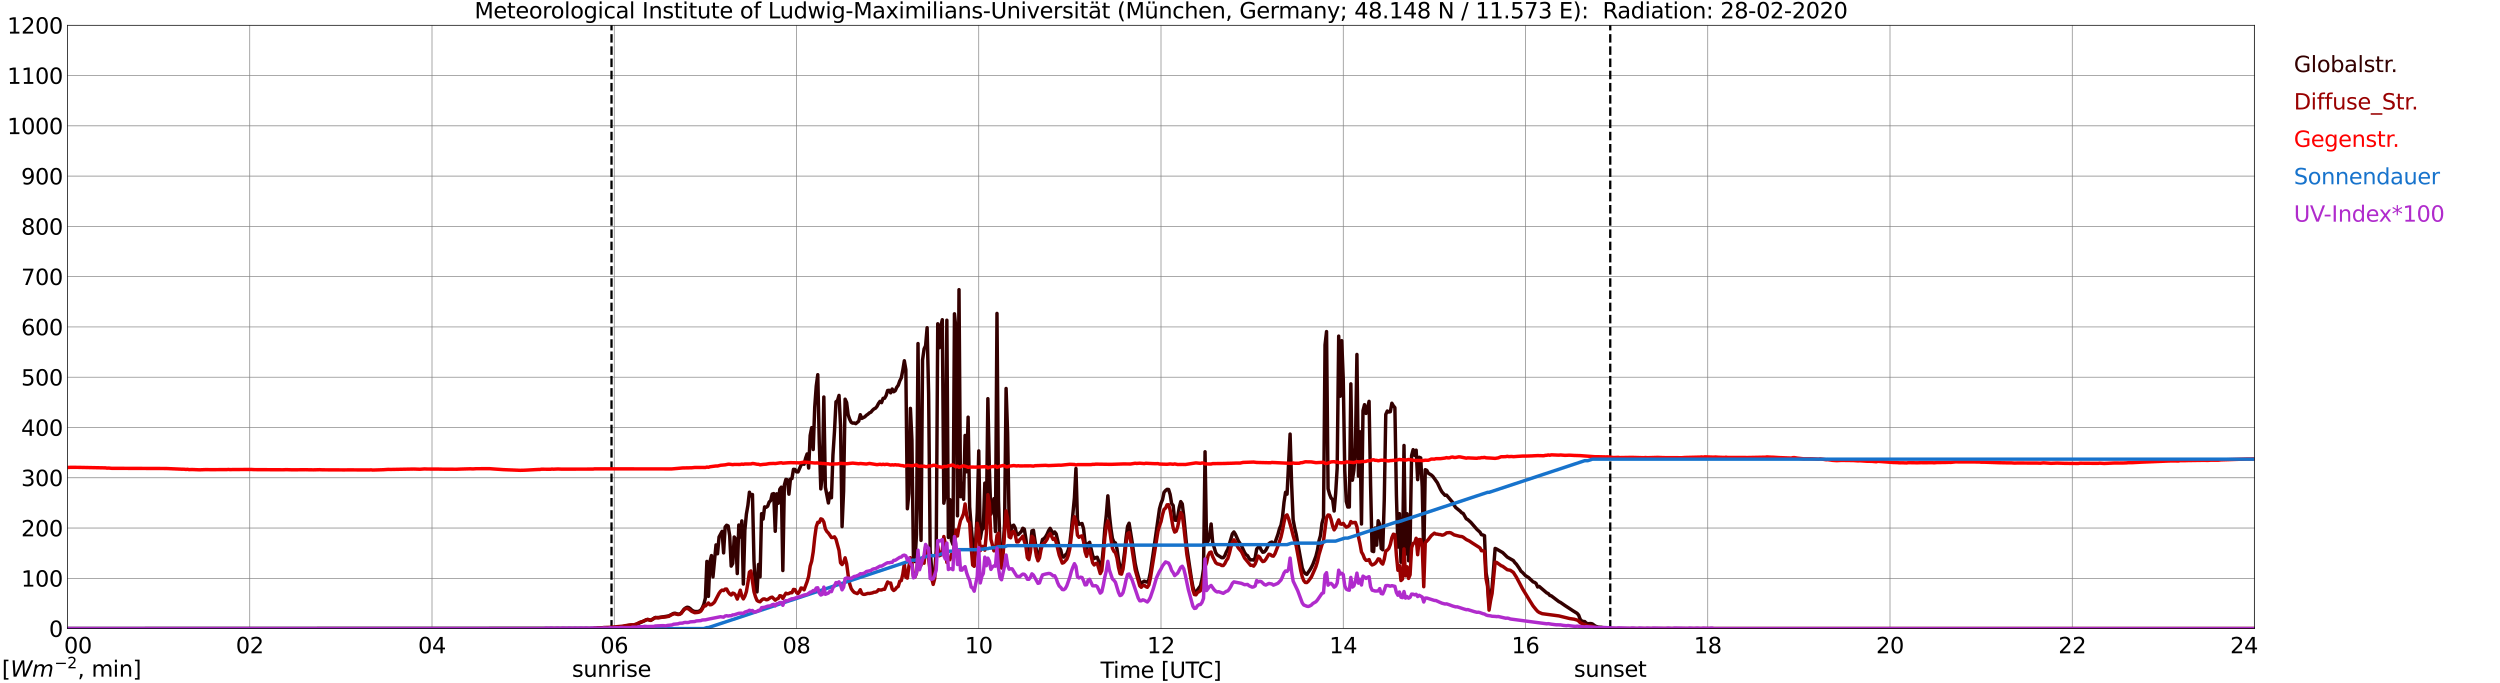 <?xml version="1.0" encoding="utf-8" standalone="no"?>
<!DOCTYPE svg PUBLIC "-//W3C//DTD SVG 1.1//EN"
  "http://www.w3.org/Graphics/SVG/1.1/DTD/svg11.dtd">
<svg xmlns:xlink="http://www.w3.org/1999/xlink" width="1085.4pt" height="296.64pt" viewBox="0 0 1085.4 296.64" xmlns="http://www.w3.org/2000/svg" version="1.1">
 <defs>
  <style type="text/css">*{stroke-linejoin: round; stroke-linecap: butt}</style>
 </defs>
 <g id="figure_1">
  <g id="patch_1">
   <path d="M 0 296.64 
L 1085.4 296.64 
L 1085.4 0 
L 0 0 
z
" style="fill: #ffffff"/>
  </g>
  <g id="axes_1">
   <g id="patch_2">
    <path d="M 29.306 272.909 
L 978.814 272.909 
L 978.814 10.976 
L 29.306 10.976 
z
" style="fill: #ffffff"/>
   </g>
   <g id="patch_3">
    <path d="M 978.814 272.909 
L 978.814 272.909 
L 978.814 10.976 
L 978.814 10.976 
z
" clip-path="url(#pf59abe770d)" style="fill: #d3d3d3; opacity: 0.25; stroke: #d3d3d3; stroke-linejoin: miter"/>
   </g>
   <g id="matplotlib.axis_1">
    <g id="xtick_1">
     <g id="line2d_1">
      <path d="M 29.306 272.909 
L 29.306 10.976 
" clip-path="url(#pf59abe770d)" style="fill: none; stroke: #808080; stroke-width: 0.3; stroke-linecap: square"/>
     </g>
     <g id="line2d_2"/>
     <g id="text_1">
      <!--    00 -->
      <g transform="translate(18.733 283.627) scale(0.095 -0.095)">
       <defs>
        <path id="DejaVuSans-20" transform="scale(0.016)"/>
        <path id="DejaVuSans-30" d="M 2034 4250 
Q 1547 4250 1301 3770 
Q 1056 3291 1056 2328 
Q 1056 1369 1301 889 
Q 1547 409 2034 409 
Q 2525 409 2770 889 
Q 3016 1369 3016 2328 
Q 3016 3291 2770 3770 
Q 2525 4250 2034 4250 
z
M 2034 4750 
Q 2819 4750 3233 4129 
Q 3647 3509 3647 2328 
Q 3647 1150 3233 529 
Q 2819 -91 2034 -91 
Q 1250 -91 836 529 
Q 422 1150 422 2328 
Q 422 3509 836 4129 
Q 1250 4750 2034 4750 
z
" transform="scale(0.016)"/>
       </defs>
       <use xlink:href="#DejaVuSans-20"/>
       <use xlink:href="#DejaVuSans-20" transform="translate(31.787 0)"/>
       <use xlink:href="#DejaVuSans-20" transform="translate(63.574 0)"/>
       <use xlink:href="#DejaVuSans-30" transform="translate(95.361 0)"/>
       <use xlink:href="#DejaVuSans-30" transform="translate(158.984 0)"/>
      </g>
     </g>
    </g>
    <g id="xtick_2">
     <g id="line2d_3">
      <path d="M 108.431 272.909 
L 108.431 10.976 
" clip-path="url(#pf59abe770d)" style="fill: none; stroke: #808080; stroke-width: 0.3; stroke-linecap: square"/>
     </g>
     <g id="line2d_4"/>
     <g id="text_2">
      <!-- 02 -->
      <g transform="translate(102.387 283.627) scale(0.095 -0.095)">
       <defs>
        <path id="DejaVuSans-32" d="M 1228 531 
L 3431 531 
L 3431 0 
L 469 0 
L 469 531 
Q 828 903 1448 1529 
Q 2069 2156 2228 2338 
Q 2531 2678 2651 2914 
Q 2772 3150 2772 3378 
Q 2772 3750 2511 3984 
Q 2250 4219 1831 4219 
Q 1534 4219 1204 4116 
Q 875 4013 500 3803 
L 500 4441 
Q 881 4594 1212 4672 
Q 1544 4750 1819 4750 
Q 2544 4750 2975 4387 
Q 3406 4025 3406 3419 
Q 3406 3131 3298 2873 
Q 3191 2616 2906 2266 
Q 2828 2175 2409 1742 
Q 1991 1309 1228 531 
z
" transform="scale(0.016)"/>
       </defs>
       <use xlink:href="#DejaVuSans-30"/>
       <use xlink:href="#DejaVuSans-32" transform="translate(63.623 0)"/>
      </g>
     </g>
    </g>
    <g id="xtick_3">
     <g id="line2d_5">
      <path d="M 187.557 272.909 
L 187.557 10.976 
" clip-path="url(#pf59abe770d)" style="fill: none; stroke: #808080; stroke-width: 0.3; stroke-linecap: square"/>
     </g>
     <g id="line2d_6"/>
     <g id="text_3">
      <!-- 04 -->
      <g transform="translate(181.513 283.627) scale(0.095 -0.095)">
       <defs>
        <path id="DejaVuSans-34" d="M 2419 4116 
L 825 1625 
L 2419 1625 
L 2419 4116 
z
M 2253 4666 
L 3047 4666 
L 3047 1625 
L 3713 1625 
L 3713 1100 
L 3047 1100 
L 3047 0 
L 2419 0 
L 2419 1100 
L 313 1100 
L 313 1709 
L 2253 4666 
z
" transform="scale(0.016)"/>
       </defs>
       <use xlink:href="#DejaVuSans-30"/>
       <use xlink:href="#DejaVuSans-34" transform="translate(63.623 0)"/>
      </g>
     </g>
    </g>
    <g id="xtick_4">
     <g id="line2d_7">
      <path d="M 266.683 272.909 
L 266.683 10.976 
" clip-path="url(#pf59abe770d)" style="fill: none; stroke: #808080; stroke-width: 0.3; stroke-linecap: square"/>
     </g>
     <g id="line2d_8"/>
     <g id="text_4">
      <!-- 06 -->
      <g transform="translate(260.638 283.627) scale(0.095 -0.095)">
       <defs>
        <path id="DejaVuSans-36" d="M 2113 2584 
Q 1688 2584 1439 2293 
Q 1191 2003 1191 1497 
Q 1191 994 1439 701 
Q 1688 409 2113 409 
Q 2538 409 2786 701 
Q 3034 994 3034 1497 
Q 3034 2003 2786 2293 
Q 2538 2584 2113 2584 
z
M 3366 4563 
L 3366 3988 
Q 3128 4100 2886 4159 
Q 2644 4219 2406 4219 
Q 1781 4219 1451 3797 
Q 1122 3375 1075 2522 
Q 1259 2794 1537 2939 
Q 1816 3084 2150 3084 
Q 2853 3084 3261 2657 
Q 3669 2231 3669 1497 
Q 3669 778 3244 343 
Q 2819 -91 2113 -91 
Q 1303 -91 875 529 
Q 447 1150 447 2328 
Q 447 3434 972 4092 
Q 1497 4750 2381 4750 
Q 2619 4750 2861 4703 
Q 3103 4656 3366 4563 
z
" transform="scale(0.016)"/>
       </defs>
       <use xlink:href="#DejaVuSans-30"/>
       <use xlink:href="#DejaVuSans-36" transform="translate(63.623 0)"/>
      </g>
     </g>
    </g>
    <g id="xtick_5">
     <g id="line2d_9">
      <path d="M 345.808 272.909 
L 345.808 10.976 
" clip-path="url(#pf59abe770d)" style="fill: none; stroke: #808080; stroke-width: 0.3; stroke-linecap: square"/>
     </g>
     <g id="line2d_10"/>
     <g id="text_5">
      <!-- 08 -->
      <g transform="translate(339.764 283.627) scale(0.095 -0.095)">
       <defs>
        <path id="DejaVuSans-38" d="M 2034 2216 
Q 1584 2216 1326 1975 
Q 1069 1734 1069 1313 
Q 1069 891 1326 650 
Q 1584 409 2034 409 
Q 2484 409 2743 651 
Q 3003 894 3003 1313 
Q 3003 1734 2745 1975 
Q 2488 2216 2034 2216 
z
M 1403 2484 
Q 997 2584 770 2862 
Q 544 3141 544 3541 
Q 544 4100 942 4425 
Q 1341 4750 2034 4750 
Q 2731 4750 3128 4425 
Q 3525 4100 3525 3541 
Q 3525 3141 3298 2862 
Q 3072 2584 2669 2484 
Q 3125 2378 3379 2068 
Q 3634 1759 3634 1313 
Q 3634 634 3220 271 
Q 2806 -91 2034 -91 
Q 1263 -91 848 271 
Q 434 634 434 1313 
Q 434 1759 690 2068 
Q 947 2378 1403 2484 
z
M 1172 3481 
Q 1172 3119 1398 2916 
Q 1625 2713 2034 2713 
Q 2441 2713 2670 2916 
Q 2900 3119 2900 3481 
Q 2900 3844 2670 4047 
Q 2441 4250 2034 4250 
Q 1625 4250 1398 4047 
Q 1172 3844 1172 3481 
z
" transform="scale(0.016)"/>
       </defs>
       <use xlink:href="#DejaVuSans-30"/>
       <use xlink:href="#DejaVuSans-38" transform="translate(63.623 0)"/>
      </g>
     </g>
    </g>
    <g id="xtick_6">
     <g id="line2d_11">
      <path d="M 424.934 272.909 
L 424.934 10.976 
" clip-path="url(#pf59abe770d)" style="fill: none; stroke: #808080; stroke-width: 0.3; stroke-linecap: square"/>
     </g>
     <g id="line2d_12"/>
     <g id="text_6">
      <!-- 10 -->
      <g transform="translate(418.89 283.627) scale(0.095 -0.095)">
       <defs>
        <path id="DejaVuSans-31" d="M 794 531 
L 1825 531 
L 1825 4091 
L 703 3866 
L 703 4441 
L 1819 4666 
L 2450 4666 
L 2450 531 
L 3481 531 
L 3481 0 
L 794 0 
L 794 531 
z
" transform="scale(0.016)"/>
       </defs>
       <use xlink:href="#DejaVuSans-31"/>
       <use xlink:href="#DejaVuSans-30" transform="translate(63.623 0)"/>
      </g>
     </g>
    </g>
    <g id="xtick_7">
     <g id="line2d_13">
      <path d="M 504.06 272.909 
L 504.06 10.976 
" clip-path="url(#pf59abe770d)" style="fill: none; stroke: #808080; stroke-width: 0.3; stroke-linecap: square"/>
     </g>
     <g id="line2d_14"/>
     <g id="text_7">
      <!-- 12 -->
      <g transform="translate(498.015 283.627) scale(0.095 -0.095)">
       <use xlink:href="#DejaVuSans-31"/>
       <use xlink:href="#DejaVuSans-32" transform="translate(63.623 0)"/>
      </g>
     </g>
    </g>
    <g id="xtick_8">
     <g id="line2d_15">
      <path d="M 583.185 272.909 
L 583.185 10.976 
" clip-path="url(#pf59abe770d)" style="fill: none; stroke: #808080; stroke-width: 0.3; stroke-linecap: square"/>
     </g>
     <g id="line2d_16"/>
     <g id="text_8">
      <!-- 14 -->
      <g transform="translate(577.141 283.627) scale(0.095 -0.095)">
       <use xlink:href="#DejaVuSans-31"/>
       <use xlink:href="#DejaVuSans-34" transform="translate(63.623 0)"/>
      </g>
     </g>
    </g>
    <g id="xtick_9">
     <g id="line2d_17">
      <path d="M 662.311 272.909 
L 662.311 10.976 
" clip-path="url(#pf59abe770d)" style="fill: none; stroke: #808080; stroke-width: 0.3; stroke-linecap: square"/>
     </g>
     <g id="line2d_18"/>
     <g id="text_9">
      <!-- 16 -->
      <g transform="translate(656.267 283.627) scale(0.095 -0.095)">
       <use xlink:href="#DejaVuSans-31"/>
       <use xlink:href="#DejaVuSans-36" transform="translate(63.623 0)"/>
      </g>
     </g>
    </g>
    <g id="xtick_10">
     <g id="line2d_19">
      <path d="M 741.437 272.909 
L 741.437 10.976 
" clip-path="url(#pf59abe770d)" style="fill: none; stroke: #808080; stroke-width: 0.3; stroke-linecap: square"/>
     </g>
     <g id="line2d_20"/>
     <g id="text_10">
      <!-- 18 -->
      <g transform="translate(735.392 283.627) scale(0.095 -0.095)">
       <use xlink:href="#DejaVuSans-31"/>
       <use xlink:href="#DejaVuSans-38" transform="translate(63.623 0)"/>
      </g>
     </g>
    </g>
    <g id="xtick_11">
     <g id="line2d_21">
      <path d="M 820.562 272.909 
L 820.562 10.976 
" clip-path="url(#pf59abe770d)" style="fill: none; stroke: #808080; stroke-width: 0.3; stroke-linecap: square"/>
     </g>
     <g id="line2d_22"/>
     <g id="text_11">
      <!-- 20 -->
      <g transform="translate(814.518 283.627) scale(0.095 -0.095)">
       <use xlink:href="#DejaVuSans-32"/>
       <use xlink:href="#DejaVuSans-30" transform="translate(63.623 0)"/>
      </g>
     </g>
    </g>
    <g id="xtick_12">
     <g id="line2d_23">
      <path d="M 899.688 272.909 
L 899.688 10.976 
" clip-path="url(#pf59abe770d)" style="fill: none; stroke: #808080; stroke-width: 0.3; stroke-linecap: square"/>
     </g>
     <g id="line2d_24"/>
     <g id="text_12">
      <!-- 22 -->
      <g transform="translate(893.644 283.627) scale(0.095 -0.095)">
       <use xlink:href="#DejaVuSans-32"/>
       <use xlink:href="#DejaVuSans-32" transform="translate(63.623 0)"/>
      </g>
     </g>
    </g>
    <g id="xtick_13">
     <g id="line2d_25">
      <path d="M 978.814 272.909 
L 978.814 10.976 
" clip-path="url(#pf59abe770d)" style="fill: none; stroke: #808080; stroke-width: 0.3; stroke-linecap: square"/>
     </g>
     <g id="line2d_26"/>
     <g id="text_13">
      <!-- 24    -->
      <g transform="translate(968.241 283.627) scale(0.095 -0.095)">
       <use xlink:href="#DejaVuSans-32"/>
       <use xlink:href="#DejaVuSans-34" transform="translate(63.623 0)"/>
       <use xlink:href="#DejaVuSans-20" transform="translate(127.246 0)"/>
       <use xlink:href="#DejaVuSans-20" transform="translate(159.033 0)"/>
       <use xlink:href="#DejaVuSans-20" transform="translate(190.82 0)"/>
      </g>
     </g>
    </g>
    <g id="text_14">
     <!-- Time [UTC] -->
     <g transform="translate(477.806 294.322) scale(0.095 -0.095)">
      <defs>
       <path id="DejaVuSans-54" d="M -19 4666 
L 3928 4666 
L 3928 4134 
L 2272 4134 
L 2272 0 
L 1638 0 
L 1638 4134 
L -19 4134 
L -19 4666 
z
" transform="scale(0.016)"/>
       <path id="DejaVuSans-69" d="M 603 3500 
L 1178 3500 
L 1178 0 
L 603 0 
L 603 3500 
z
M 603 4863 
L 1178 4863 
L 1178 4134 
L 603 4134 
L 603 4863 
z
" transform="scale(0.016)"/>
       <path id="DejaVuSans-6d" d="M 3328 2828 
Q 3544 3216 3844 3400 
Q 4144 3584 4550 3584 
Q 5097 3584 5394 3201 
Q 5691 2819 5691 2113 
L 5691 0 
L 5113 0 
L 5113 2094 
Q 5113 2597 4934 2840 
Q 4756 3084 4391 3084 
Q 3944 3084 3684 2787 
Q 3425 2491 3425 1978 
L 3425 0 
L 2847 0 
L 2847 2094 
Q 2847 2600 2669 2842 
Q 2491 3084 2119 3084 
Q 1678 3084 1418 2786 
Q 1159 2488 1159 1978 
L 1159 0 
L 581 0 
L 581 3500 
L 1159 3500 
L 1159 2956 
Q 1356 3278 1631 3431 
Q 1906 3584 2284 3584 
Q 2666 3584 2933 3390 
Q 3200 3197 3328 2828 
z
" transform="scale(0.016)"/>
       <path id="DejaVuSans-65" d="M 3597 1894 
L 3597 1613 
L 953 1613 
Q 991 1019 1311 708 
Q 1631 397 2203 397 
Q 2534 397 2845 478 
Q 3156 559 3463 722 
L 3463 178 
Q 3153 47 2828 -22 
Q 2503 -91 2169 -91 
Q 1331 -91 842 396 
Q 353 884 353 1716 
Q 353 2575 817 3079 
Q 1281 3584 2069 3584 
Q 2775 3584 3186 3129 
Q 3597 2675 3597 1894 
z
M 3022 2063 
Q 3016 2534 2758 2815 
Q 2500 3097 2075 3097 
Q 1594 3097 1305 2825 
Q 1016 2553 972 2059 
L 3022 2063 
z
" transform="scale(0.016)"/>
       <path id="DejaVuSans-5b" d="M 550 4863 
L 1875 4863 
L 1875 4416 
L 1125 4416 
L 1125 -397 
L 1875 -397 
L 1875 -844 
L 550 -844 
L 550 4863 
z
" transform="scale(0.016)"/>
       <path id="DejaVuSans-55" d="M 556 4666 
L 1191 4666 
L 1191 1831 
Q 1191 1081 1462 751 
Q 1734 422 2344 422 
Q 2950 422 3222 751 
Q 3494 1081 3494 1831 
L 3494 4666 
L 4128 4666 
L 4128 1753 
Q 4128 841 3676 375 
Q 3225 -91 2344 -91 
Q 1459 -91 1007 375 
Q 556 841 556 1753 
L 556 4666 
z
" transform="scale(0.016)"/>
       <path id="DejaVuSans-43" d="M 4122 4306 
L 4122 3641 
Q 3803 3938 3442 4084 
Q 3081 4231 2675 4231 
Q 1875 4231 1450 3742 
Q 1025 3253 1025 2328 
Q 1025 1406 1450 917 
Q 1875 428 2675 428 
Q 3081 428 3442 575 
Q 3803 722 4122 1019 
L 4122 359 
Q 3791 134 3420 21 
Q 3050 -91 2638 -91 
Q 1578 -91 968 557 
Q 359 1206 359 2328 
Q 359 3453 968 4101 
Q 1578 4750 2638 4750 
Q 3056 4750 3426 4639 
Q 3797 4528 4122 4306 
z
" transform="scale(0.016)"/>
       <path id="DejaVuSans-5d" d="M 1947 4863 
L 1947 -844 
L 622 -844 
L 622 -397 
L 1369 -397 
L 1369 4416 
L 622 4416 
L 622 4863 
L 1947 4863 
z
" transform="scale(0.016)"/>
      </defs>
      <use xlink:href="#DejaVuSans-54"/>
      <use xlink:href="#DejaVuSans-69" transform="translate(57.959 0)"/>
      <use xlink:href="#DejaVuSans-6d" transform="translate(85.742 0)"/>
      <use xlink:href="#DejaVuSans-65" transform="translate(183.154 0)"/>
      <use xlink:href="#DejaVuSans-20" transform="translate(244.678 0)"/>
      <use xlink:href="#DejaVuSans-5b" transform="translate(276.465 0)"/>
      <use xlink:href="#DejaVuSans-55" transform="translate(315.479 0)"/>
      <use xlink:href="#DejaVuSans-54" transform="translate(388.672 0)"/>
      <use xlink:href="#DejaVuSans-43" transform="translate(443.881 0)"/>
      <use xlink:href="#DejaVuSans-5d" transform="translate(513.705 0)"/>
     </g>
    </g>
   </g>
   <g id="matplotlib.axis_2">
    <g id="ytick_1">
     <g id="line2d_27">
      <path d="M 29.306 272.909 
L 978.814 272.909 
" clip-path="url(#pf59abe770d)" style="fill: none; stroke: #808080; stroke-width: 0.3; stroke-linecap: square"/>
     </g>
     <g id="line2d_28"/>
     <g id="text_15">
      <!-- 0 -->
      <g transform="translate(21.261 276.518) scale(0.095 -0.095)">
       <use xlink:href="#DejaVuSans-30"/>
      </g>
     </g>
    </g>
    <g id="ytick_2">
     <g id="line2d_29">
      <path d="M 29.306 251.081 
L 978.814 251.081 
" clip-path="url(#pf59abe770d)" style="fill: none; stroke: #808080; stroke-width: 0.3; stroke-linecap: square"/>
     </g>
     <g id="line2d_30"/>
     <g id="text_16">
      <!-- 100 -->
      <g transform="translate(9.173 254.69) scale(0.095 -0.095)">
       <use xlink:href="#DejaVuSans-31"/>
       <use xlink:href="#DejaVuSans-30" transform="translate(63.623 0)"/>
       <use xlink:href="#DejaVuSans-30" transform="translate(127.246 0)"/>
      </g>
     </g>
    </g>
    <g id="ytick_3">
     <g id="line2d_31">
      <path d="M 29.306 229.253 
L 978.814 229.253 
" clip-path="url(#pf59abe770d)" style="fill: none; stroke: #808080; stroke-width: 0.3; stroke-linecap: square"/>
     </g>
     <g id="line2d_32"/>
     <g id="text_17">
      <!-- 200 -->
      <g transform="translate(9.173 232.863) scale(0.095 -0.095)">
       <use xlink:href="#DejaVuSans-32"/>
       <use xlink:href="#DejaVuSans-30" transform="translate(63.623 0)"/>
       <use xlink:href="#DejaVuSans-30" transform="translate(127.246 0)"/>
      </g>
     </g>
    </g>
    <g id="ytick_4">
     <g id="line2d_33">
      <path d="M 29.306 207.426 
L 978.814 207.426 
" clip-path="url(#pf59abe770d)" style="fill: none; stroke: #808080; stroke-width: 0.3; stroke-linecap: square"/>
     </g>
     <g id="line2d_34"/>
     <g id="text_18">
      <!-- 300 -->
      <g transform="translate(9.173 211.035) scale(0.095 -0.095)">
       <defs>
        <path id="DejaVuSans-33" d="M 2597 2516 
Q 3050 2419 3304 2112 
Q 3559 1806 3559 1356 
Q 3559 666 3084 287 
Q 2609 -91 1734 -91 
Q 1441 -91 1130 -33 
Q 819 25 488 141 
L 488 750 
Q 750 597 1062 519 
Q 1375 441 1716 441 
Q 2309 441 2620 675 
Q 2931 909 2931 1356 
Q 2931 1769 2642 2001 
Q 2353 2234 1838 2234 
L 1294 2234 
L 1294 2753 
L 1863 2753 
Q 2328 2753 2575 2939 
Q 2822 3125 2822 3475 
Q 2822 3834 2567 4026 
Q 2313 4219 1838 4219 
Q 1578 4219 1281 4162 
Q 984 4106 628 3988 
L 628 4550 
Q 988 4650 1302 4700 
Q 1616 4750 1894 4750 
Q 2613 4750 3031 4423 
Q 3450 4097 3450 3541 
Q 3450 3153 3228 2886 
Q 3006 2619 2597 2516 
z
" transform="scale(0.016)"/>
       </defs>
       <use xlink:href="#DejaVuSans-33"/>
       <use xlink:href="#DejaVuSans-30" transform="translate(63.623 0)"/>
       <use xlink:href="#DejaVuSans-30" transform="translate(127.246 0)"/>
      </g>
     </g>
    </g>
    <g id="ytick_5">
     <g id="line2d_35">
      <path d="M 29.306 185.598 
L 978.814 185.598 
" clip-path="url(#pf59abe770d)" style="fill: none; stroke: #808080; stroke-width: 0.3; stroke-linecap: square"/>
     </g>
     <g id="line2d_36"/>
     <g id="text_19">
      <!-- 400 -->
      <g transform="translate(9.173 189.207) scale(0.095 -0.095)">
       <use xlink:href="#DejaVuSans-34"/>
       <use xlink:href="#DejaVuSans-30" transform="translate(63.623 0)"/>
       <use xlink:href="#DejaVuSans-30" transform="translate(127.246 0)"/>
      </g>
     </g>
    </g>
    <g id="ytick_6">
     <g id="line2d_37">
      <path d="M 29.306 163.77 
L 978.814 163.77 
" clip-path="url(#pf59abe770d)" style="fill: none; stroke: #808080; stroke-width: 0.3; stroke-linecap: square"/>
     </g>
     <g id="line2d_38"/>
     <g id="text_20">
      <!-- 500 -->
      <g transform="translate(9.173 167.379) scale(0.095 -0.095)">
       <defs>
        <path id="DejaVuSans-35" d="M 691 4666 
L 3169 4666 
L 3169 4134 
L 1269 4134 
L 1269 2991 
Q 1406 3038 1543 3061 
Q 1681 3084 1819 3084 
Q 2600 3084 3056 2656 
Q 3513 2228 3513 1497 
Q 3513 744 3044 326 
Q 2575 -91 1722 -91 
Q 1428 -91 1123 -41 
Q 819 9 494 109 
L 494 744 
Q 775 591 1075 516 
Q 1375 441 1709 441 
Q 2250 441 2565 725 
Q 2881 1009 2881 1497 
Q 2881 1984 2565 2268 
Q 2250 2553 1709 2553 
Q 1456 2553 1204 2497 
Q 953 2441 691 2322 
L 691 4666 
z
" transform="scale(0.016)"/>
       </defs>
       <use xlink:href="#DejaVuSans-35"/>
       <use xlink:href="#DejaVuSans-30" transform="translate(63.623 0)"/>
       <use xlink:href="#DejaVuSans-30" transform="translate(127.246 0)"/>
      </g>
     </g>
    </g>
    <g id="ytick_7">
     <g id="line2d_39">
      <path d="M 29.306 141.942 
L 978.814 141.942 
" clip-path="url(#pf59abe770d)" style="fill: none; stroke: #808080; stroke-width: 0.3; stroke-linecap: square"/>
     </g>
     <g id="line2d_40"/>
     <g id="text_21">
      <!-- 600 -->
      <g transform="translate(9.173 145.551) scale(0.095 -0.095)">
       <use xlink:href="#DejaVuSans-36"/>
       <use xlink:href="#DejaVuSans-30" transform="translate(63.623 0)"/>
       <use xlink:href="#DejaVuSans-30" transform="translate(127.246 0)"/>
      </g>
     </g>
    </g>
    <g id="ytick_8">
     <g id="line2d_41">
      <path d="M 29.306 120.114 
L 978.814 120.114 
" clip-path="url(#pf59abe770d)" style="fill: none; stroke: #808080; stroke-width: 0.3; stroke-linecap: square"/>
     </g>
     <g id="line2d_42"/>
     <g id="text_22">
      <!-- 700 -->
      <g transform="translate(9.173 123.724) scale(0.095 -0.095)">
       <defs>
        <path id="DejaVuSans-37" d="M 525 4666 
L 3525 4666 
L 3525 4397 
L 1831 0 
L 1172 0 
L 2766 4134 
L 525 4134 
L 525 4666 
z
" transform="scale(0.016)"/>
       </defs>
       <use xlink:href="#DejaVuSans-37"/>
       <use xlink:href="#DejaVuSans-30" transform="translate(63.623 0)"/>
       <use xlink:href="#DejaVuSans-30" transform="translate(127.246 0)"/>
      </g>
     </g>
    </g>
    <g id="ytick_9">
     <g id="line2d_43">
      <path d="M 29.306 98.287 
L 978.814 98.287 
" clip-path="url(#pf59abe770d)" style="fill: none; stroke: #808080; stroke-width: 0.3; stroke-linecap: square"/>
     </g>
     <g id="line2d_44"/>
     <g id="text_23">
      <!-- 800 -->
      <g transform="translate(9.173 101.896) scale(0.095 -0.095)">
       <use xlink:href="#DejaVuSans-38"/>
       <use xlink:href="#DejaVuSans-30" transform="translate(63.623 0)"/>
       <use xlink:href="#DejaVuSans-30" transform="translate(127.246 0)"/>
      </g>
     </g>
    </g>
    <g id="ytick_10">
     <g id="line2d_45">
      <path d="M 29.306 76.459 
L 978.814 76.459 
" clip-path="url(#pf59abe770d)" style="fill: none; stroke: #808080; stroke-width: 0.3; stroke-linecap: square"/>
     </g>
     <g id="line2d_46"/>
     <g id="text_24">
      <!-- 900 -->
      <g transform="translate(9.173 80.068) scale(0.095 -0.095)">
       <defs>
        <path id="DejaVuSans-39" d="M 703 97 
L 703 672 
Q 941 559 1184 500 
Q 1428 441 1663 441 
Q 2288 441 2617 861 
Q 2947 1281 2994 2138 
Q 2813 1869 2534 1725 
Q 2256 1581 1919 1581 
Q 1219 1581 811 2004 
Q 403 2428 403 3163 
Q 403 3881 828 4315 
Q 1253 4750 1959 4750 
Q 2769 4750 3195 4129 
Q 3622 3509 3622 2328 
Q 3622 1225 3098 567 
Q 2575 -91 1691 -91 
Q 1453 -91 1209 -44 
Q 966 3 703 97 
z
M 1959 2075 
Q 2384 2075 2632 2365 
Q 2881 2656 2881 3163 
Q 2881 3666 2632 3958 
Q 2384 4250 1959 4250 
Q 1534 4250 1286 3958 
Q 1038 3666 1038 3163 
Q 1038 2656 1286 2365 
Q 1534 2075 1959 2075 
z
" transform="scale(0.016)"/>
       </defs>
       <use xlink:href="#DejaVuSans-39"/>
       <use xlink:href="#DejaVuSans-30" transform="translate(63.623 0)"/>
       <use xlink:href="#DejaVuSans-30" transform="translate(127.246 0)"/>
      </g>
     </g>
    </g>
    <g id="ytick_11">
     <g id="line2d_47">
      <path d="M 29.306 54.631 
L 978.814 54.631 
" clip-path="url(#pf59abe770d)" style="fill: none; stroke: #808080; stroke-width: 0.3; stroke-linecap: square"/>
     </g>
     <g id="line2d_48"/>
     <g id="text_25">
      <!-- 1000 -->
      <g transform="translate(3.128 58.24) scale(0.095 -0.095)">
       <use xlink:href="#DejaVuSans-31"/>
       <use xlink:href="#DejaVuSans-30" transform="translate(63.623 0)"/>
       <use xlink:href="#DejaVuSans-30" transform="translate(127.246 0)"/>
       <use xlink:href="#DejaVuSans-30" transform="translate(190.869 0)"/>
      </g>
     </g>
    </g>
    <g id="ytick_12">
     <g id="line2d_49">
      <path d="M 29.306 32.803 
L 978.814 32.803 
" clip-path="url(#pf59abe770d)" style="fill: none; stroke: #808080; stroke-width: 0.3; stroke-linecap: square"/>
     </g>
     <g id="line2d_50"/>
     <g id="text_26">
      <!-- 1100 -->
      <g transform="translate(3.128 36.413) scale(0.095 -0.095)">
       <use xlink:href="#DejaVuSans-31"/>
       <use xlink:href="#DejaVuSans-31" transform="translate(63.623 0)"/>
       <use xlink:href="#DejaVuSans-30" transform="translate(127.246 0)"/>
       <use xlink:href="#DejaVuSans-30" transform="translate(190.869 0)"/>
      </g>
     </g>
    </g>
    <g id="ytick_13">
     <g id="line2d_51">
      <path d="M 29.306 10.976 
L 978.814 10.976 
" clip-path="url(#pf59abe770d)" style="fill: none; stroke: #808080; stroke-width: 0.3; stroke-linecap: square"/>
     </g>
     <g id="line2d_52"/>
     <g id="text_27">
      <!-- 1200 -->
      <g transform="translate(3.128 14.585) scale(0.095 -0.095)">
       <use xlink:href="#DejaVuSans-31"/>
       <use xlink:href="#DejaVuSans-32" transform="translate(63.623 0)"/>
       <use xlink:href="#DejaVuSans-30" transform="translate(127.246 0)"/>
       <use xlink:href="#DejaVuSans-30" transform="translate(190.869 0)"/>
      </g>
     </g>
    </g>
   </g>
   <g id="line2d_53">
    <path d="M 265.496 272.909 
L 265.496 10.976 
" clip-path="url(#pf59abe770d)" style="fill: none; stroke-dasharray: 3.7,1.6; stroke-dashoffset: 0; stroke: #000000"/>
   </g>
   <g id="line2d_54">
    <path d="M 699.105 272.909 
L 699.105 10.976 
" clip-path="url(#pf59abe770d)" style="fill: none; stroke-dasharray: 3.7,1.6; stroke-dashoffset: 0; stroke: #000000"/>
   </g>
   <g id="line2d_55">
    <path d="M 29.306 272.909 
L 261.408 272.819 
L 267.342 272.474 
L 268.661 272.287 
L 269.98 272.223 
L 271.958 271.721 
L 272.617 271.597 
L 273.936 271.503 
L 275.255 271.407 
L 275.914 271.252 
L 279.87 269.464 
L 280.53 269.12 
L 281.189 268.93 
L 282.508 269.338 
L 284.486 268.083 
L 285.805 268.115 
L 287.783 267.832 
L 290.42 267.393 
L 292.399 266.328 
L 293.058 266.234 
L 294.377 266.642 
L 295.036 266.579 
L 295.696 266.234 
L 297.014 264.446 
L 297.674 263.944 
L 298.333 263.63 
L 298.992 263.756 
L 299.652 264.226 
L 300.311 264.854 
L 300.971 265.26 
L 301.63 265.481 
L 302.949 265.511 
L 303.608 265.293 
L 304.267 264.885 
L 304.927 263.85 
L 305.586 262.314 
L 306.246 259.679 
L 306.905 243.747 
L 307.564 258.926 
L 308.224 243.967 
L 308.883 241.206 
L 309.543 250.459 
L 310.861 236.566 
L 311.521 240.423 
L 312.18 233.147 
L 313.499 230.7 
L 314.158 240.047 
L 314.818 228.819 
L 315.477 228.035 
L 316.136 228.347 
L 316.796 232.551 
L 317.455 245.786 
L 318.114 244.657 
L 318.774 233.147 
L 319.433 234.119 
L 320.093 249.016 
L 320.752 227.941 
L 321.411 233.178 
L 322.071 226.154 
L 322.73 253.563 
L 323.39 230.198 
L 324.049 223.235 
L 324.708 219.411 
L 325.368 213.703 
L 326.027 215.301 
L 326.686 214.705 
L 327.346 243.433 
L 328.005 255.946 
L 328.665 256.981 
L 329.324 245.063 
L 329.983 250.459 
L 330.643 223.017 
L 331.302 225.368 
L 331.961 220.068 
L 332.621 220.258 
L 333.28 219.787 
L 333.94 217.968 
L 334.599 217.34 
L 335.258 214.517 
L 335.918 214.299 
L 336.577 230.67 
L 337.236 214.393 
L 337.896 218.501 
L 338.555 212.418 
L 339.215 211.507 
L 339.874 247.698 
L 340.533 210.63 
L 341.193 208.152 
L 341.852 208.307 
L 342.512 214.55 
L 343.171 208.026 
L 343.83 207.775 
L 344.49 203.761 
L 345.149 203.824 
L 345.808 204.859 
L 346.468 204.889 
L 347.787 201.91 
L 348.446 201.253 
L 349.105 201.565 
L 349.765 198.93 
L 350.424 197.081 
L 351.083 203.195 
L 351.743 189.084 
L 352.402 185.665 
L 353.062 195.167 
L 353.721 176.758 
L 354.38 167.631 
L 355.04 162.676 
L 355.699 192.251 
L 356.359 212.26 
L 357.018 206.365 
L 357.677 172.368 
L 358.337 211.507 
L 359.655 218.374 
L 360.315 214.015 
L 360.974 216.117 
L 361.634 197.551 
L 362.293 187.359 
L 362.952 174.437 
L 363.612 173.905 
L 364.271 171.678 
L 364.93 184.755 
L 365.59 228.631 
L 366.249 213.262 
L 366.909 173.309 
L 367.568 174.752 
L 368.227 180.082 
L 368.887 182.027 
L 369.546 183.345 
L 370.206 183.721 
L 370.865 183.627 
L 371.524 183.941 
L 372.843 182.843 
L 373.502 180.051 
L 374.162 181.651 
L 375.481 180.962 
L 376.14 180.302 
L 376.799 179.864 
L 377.459 179.268 
L 378.118 178.953 
L 378.777 178.139 
L 379.437 177.543 
L 380.096 177.229 
L 380.756 176.445 
L 381.415 175.16 
L 382.074 174.25 
L 382.734 174.815 
L 383.393 172.964 
L 384.053 172.901 
L 384.712 171.741 
L 385.371 169.546 
L 386.031 169.452 
L 386.69 170.55 
L 387.349 168.886 
L 388.009 170.078 
L 388.668 169.639 
L 389.328 168.166 
L 389.987 167.256 
L 390.646 165.374 
L 391.306 164.056 
L 391.965 160.701 
L 392.624 156.624 
L 393.284 160.513 
L 393.943 220.885 
L 394.603 214.205 
L 395.262 177.292 
L 395.921 191.059 
L 396.581 243.182 
L 397.24 243.81 
L 397.899 232.017 
L 398.559 149.161 
L 399.218 211.477 
L 399.878 234.621 
L 400.537 156.311 
L 401.196 151.512 
L 401.856 150.101 
L 402.515 142.291 
L 403.175 171.019 
L 403.834 238.665 
L 404.493 247.196 
L 405.153 250.396 
L 405.812 248.765 
L 406.471 238.98 
L 407.131 140.567 
L 407.79 150.979 
L 408.45 141.665 
L 409.109 138.81 
L 409.768 218.47 
L 410.428 214.644 
L 411.087 139.03 
L 411.746 233.335 
L 412.406 216.934 
L 413.065 234.59 
L 413.725 236.378 
L 414.384 136.239 
L 415.043 142.981 
L 415.703 223.958 
L 416.362 125.764 
L 417.022 215.646 
L 417.681 209.844 
L 418.34 216.777 
L 419 189.053 
L 419.659 204.828 
L 420.318 181.117 
L 420.978 220.038 
L 421.637 228.568 
L 422.297 235.655 
L 422.956 241.394 
L 423.615 234.621 
L 424.275 222.515 
L 424.934 195.763 
L 425.593 233.931 
L 426.253 230.105 
L 426.912 229.445 
L 427.572 209.75 
L 428.231 226.843 
L 428.89 173.088 
L 429.55 203.824 
L 430.209 223.235 
L 430.869 220.664 
L 431.528 216.493 
L 432.187 230.794 
L 432.847 136.081 
L 433.506 217.028 
L 434.165 237.255 
L 434.825 243.214 
L 435.484 237.851 
L 436.144 227.439 
L 436.803 168.666 
L 437.462 187.955 
L 438.122 226.466 
L 438.781 230.825 
L 439.44 228.38 
L 440.1 228.003 
L 440.759 229.258 
L 441.419 232.113 
L 442.078 232.08 
L 443.397 230.794 
L 444.056 229.352 
L 444.716 229.729 
L 445.375 233.774 
L 446.034 239.074 
L 446.694 240.516 
L 447.353 237.631 
L 448.012 230.48 
L 448.672 230.229 
L 449.991 239.106 
L 450.65 241.333 
L 451.309 240.392 
L 451.969 236.878 
L 452.628 234.182 
L 453.287 233.837 
L 453.947 233.053 
L 454.606 231.892 
L 455.266 230.386 
L 455.925 229.384 
L 457.244 231.768 
L 457.903 230.951 
L 458.563 231.829 
L 459.881 237.6 
L 460.541 238.823 
L 461.2 241.772 
L 461.859 241.865 
L 462.519 240.955 
L 463.178 240.359 
L 463.838 238.604 
L 464.497 235.686 
L 465.156 229.854 
L 466.475 216.054 
L 467.134 203.416 
L 467.794 225.652 
L 468.453 227.627 
L 469.772 227.282 
L 470.431 229.539 
L 471.091 235.404 
L 471.75 238.321 
L 472.409 236.064 
L 473.069 235.437 
L 474.388 241.176 
L 475.047 242.525 
L 475.706 242.116 
L 476.366 241.929 
L 477.025 243.777 
L 477.685 246.161 
L 478.344 245.002 
L 479.003 238.259 
L 479.663 229.603 
L 480.322 223.519 
L 480.981 215.27 
L 481.641 223.331 
L 482.3 229.352 
L 482.96 233.743 
L 483.619 235.374 
L 484.278 235.719 
L 484.938 238.259 
L 485.597 242.806 
L 486.256 246.1 
L 486.916 246.884 
L 487.575 245.002 
L 488.235 239.89 
L 488.894 233.429 
L 489.553 228.505 
L 490.213 227.156 
L 491.532 235.374 
L 492.85 244.657 
L 493.51 247.761 
L 494.828 252.498 
L 495.488 253.375 
L 496.147 252.716 
L 496.807 252.308 
L 497.466 252.592 
L 498.125 252.749 
L 498.785 251.681 
L 499.444 248.545 
L 500.763 239.576 
L 503.4 220.915 
L 504.06 218.501 
L 504.719 216.934 
L 505.379 213.764 
L 506.038 212.981 
L 506.697 212.448 
L 507.357 212.511 
L 508.016 214.644 
L 508.675 218.625 
L 509.335 219.442 
L 509.994 225.809 
L 510.654 225.903 
L 511.313 224.272 
L 511.972 220.319 
L 512.632 217.778 
L 513.291 218.783 
L 513.95 224.176 
L 515.269 237.725 
L 517.247 251.149 
L 517.907 254.785 
L 518.566 257.075 
L 519.226 257.075 
L 521.204 254.316 
L 521.863 251.43 
L 522.522 246.947 
L 523.182 196.141 
L 523.841 235.813 
L 524.501 234.935 
L 525.16 232.458 
L 525.819 227.501 
L 526.479 235.404 
L 527.797 239.921 
L 528.457 240.894 
L 530.435 242.147 
L 531.094 242.116 
L 531.754 241.269 
L 532.413 239.669 
L 533.073 238.478 
L 535.051 231.768 
L 535.71 230.951 
L 536.369 231.986 
L 537.688 234.935 
L 539.007 236.941 
L 540.326 239.857 
L 540.985 240.831 
L 541.644 241.239 
L 542.304 242.431 
L 542.963 243.12 
L 543.623 243.027 
L 544.282 243.182 
L 544.941 242.147 
L 545.601 238.384 
L 546.26 237.631 
L 546.919 237.412 
L 547.579 238.823 
L 548.238 239.763 
L 548.898 239.639 
L 549.557 238.886 
L 550.216 237.631 
L 550.876 236.064 
L 551.535 235.562 
L 552.195 235.341 
L 552.854 236.282 
L 553.513 235.686 
L 554.832 231.986 
L 555.491 229.572 
L 556.151 228.003 
L 556.81 224.523 
L 557.47 218.029 
L 558.129 213.734 
L 558.788 214.55 
L 560.107 188.457 
L 560.766 210.252 
L 561.426 225.619 
L 562.085 229.133 
L 562.745 231.923 
L 565.382 246.6 
L 566.042 248.233 
L 566.701 249.016 
L 567.36 249.392 
L 568.679 247.479 
L 569.338 246.351 
L 569.998 245.002 
L 571.317 241.49 
L 571.976 238.886 
L 572.635 234.872 
L 573.295 232.519 
L 573.954 227.188 
L 574.613 224.741 
L 575.273 149.757 
L 575.932 143.955 
L 576.592 212.167 
L 577.251 214.611 
L 577.91 216.242 
L 578.57 216.87 
L 579.229 221.856 
L 579.889 214.205 
L 580.548 203.195 
L 581.207 145.93 
L 581.867 172.023 
L 582.526 147.906 
L 583.185 164.558 
L 583.845 204.326 
L 584.504 217.717 
L 585.164 220.131 
L 585.823 220.131 
L 586.482 166.66 
L 587.142 208.497 
L 587.801 204.136 
L 588.46 194.477 
L 589.12 153.895 
L 589.779 206.74 
L 590.439 187.453 
L 591.098 227.501 
L 591.757 178.294 
L 592.417 175.692 
L 593.076 179.486 
L 593.736 177.229 
L 594.395 174.25 
L 595.054 210.785 
L 595.714 239.231 
L 596.373 239.482 
L 597.032 229.227 
L 597.692 236.69 
L 598.351 226.09 
L 599.011 227.658 
L 599.67 238.133 
L 600.329 238.698 
L 600.989 217.215 
L 601.648 179.927 
L 602.307 178.451 
L 602.967 178.89 
L 603.626 178.735 
L 604.286 175.066 
L 604.945 176.194 
L 605.604 176.978 
L 606.264 214.926 
L 606.923 237.537 
L 607.582 223.017 
L 608.242 244.122 
L 608.901 243.59 
L 609.561 193.412 
L 610.22 240.58 
L 610.879 223.048 
L 611.539 243.465 
L 612.198 236 
L 612.858 197.802 
L 613.517 195.23 
L 614.176 197.738 
L 614.836 195.451 
L 615.495 208.246 
L 616.154 198.524 
L 616.814 198.806 
L 617.473 211.507 
L 618.133 242.931 
L 618.792 203.918 
L 619.451 204.199 
L 620.111 205.454 
L 621.429 206.238 
L 622.089 206.834 
L 624.067 209.626 
L 625.386 212.418 
L 626.045 213.577 
L 627.364 215.05 
L 628.023 214.956 
L 630.661 218.093 
L 631.32 219.348 
L 631.98 220.319 
L 633.958 221.919 
L 634.617 222.639 
L 635.276 222.923 
L 636.595 225.244 
L 637.255 225.588 
L 638.573 226.78 
L 641.211 229.823 
L 642.53 231.015 
L 643.189 232.143 
L 643.848 232.268 
L 644.508 232.582 
L 645.167 248.514 
L 645.827 252.214 
L 646.486 262.187 
L 647.805 255.193 
L 649.123 238.102 
L 649.783 238.384 
L 652.42 239.921 
L 654.399 241.865 
L 657.036 243.371 
L 657.695 244.28 
L 658.355 244.939 
L 659.674 246.851 
L 660.333 247.981 
L 660.992 248.514 
L 662.311 249.924 
L 663.63 250.741 
L 665.608 252.622 
L 666.267 252.843 
L 666.927 253.345 
L 667.586 254.849 
L 668.246 254.597 
L 671.542 257.42 
L 672.202 257.704 
L 672.861 258.518 
L 673.521 258.705 
L 676.817 261.216 
L 677.477 261.53 
L 679.455 262.91 
L 681.433 264.195 
L 682.752 265.073 
L 684.73 266.295 
L 685.389 267.081 
L 686.049 268.868 
L 686.708 269.589 
L 687.368 269.809 
L 688.027 269.87 
L 688.686 270.53 
L 689.346 270.781 
L 690.664 270.717 
L 691.324 270.874 
L 692.643 271.848 
L 693.961 272.287 
L 695.28 272.348 
L 696.599 272.693 
L 699.896 272.909 
L 978.154 272.909 
L 978.154 272.909 
" clip-path="url(#pf59abe770d)" style="fill: none; stroke: #330000; stroke-width: 1.5; stroke-linecap: square"/>
   </g>
   <g id="line2d_56">
    <path d="M 29.306 272.909 
L 257.451 272.909 
L 258.111 272.693 
L 258.77 272.693 
L 259.43 272.568 
L 260.748 272.568 
L 261.408 272.568 
L 262.067 272.442 
L 264.705 272.357 
L 266.683 272.188 
L 269.98 271.896 
L 273.277 271.35 
L 273.936 271.265 
L 275.255 271.265 
L 276.573 270.805 
L 277.892 270.132 
L 279.211 269.755 
L 280.53 269.126 
L 281.189 268.914 
L 282.508 269.336 
L 284.486 268.159 
L 285.805 268.244 
L 287.124 268.035 
L 289.102 267.823 
L 290.42 267.572 
L 291.08 267.111 
L 292.399 266.522 
L 293.058 266.481 
L 294.377 266.817 
L 295.036 266.732 
L 295.696 266.354 
L 297.014 264.675 
L 297.674 264.215 
L 298.333 264.171 
L 298.992 264.383 
L 300.311 265.431 
L 301.63 266.02 
L 302.949 265.893 
L 303.608 265.725 
L 304.267 265.348 
L 304.927 264.383 
L 305.586 263.123 
L 306.246 263.08 
L 307.564 261.779 
L 308.224 262.578 
L 308.883 262.493 
L 309.543 262.032 
L 310.202 261.401 
L 312.18 257.623 
L 312.839 256.7 
L 313.499 256.197 
L 314.158 256.407 
L 314.818 255.776 
L 315.477 255.735 
L 316.136 256.994 
L 316.796 257.835 
L 317.455 258.337 
L 318.114 257.498 
L 318.774 257.708 
L 319.433 258.546 
L 320.093 260.1 
L 321.411 256.239 
L 322.071 258.841 
L 322.73 260.017 
L 323.39 258.841 
L 324.049 256.868 
L 324.708 253.006 
L 325.368 248.39 
L 326.027 247.885 
L 327.346 256.868 
L 328.005 259.092 
L 328.665 260.687 
L 329.324 261.109 
L 329.983 261.275 
L 330.643 260.563 
L 331.302 260.059 
L 331.961 260.017 
L 332.621 260.395 
L 333.28 260.31 
L 334.599 259.428 
L 335.258 259.26 
L 336.577 260.563 
L 337.236 260.059 
L 337.896 259.806 
L 338.555 258.631 
L 339.215 258.758 
L 339.874 259.806 
L 341.193 257.54 
L 341.852 257.835 
L 342.512 257.666 
L 343.171 257.33 
L 343.83 257.33 
L 344.49 255.903 
L 345.149 255.986 
L 345.808 257.245 
L 346.468 257.708 
L 347.127 256.826 
L 347.787 255.272 
L 348.446 255.44 
L 349.105 256.071 
L 350.424 252.502 
L 351.083 250.236 
L 351.743 245.786 
L 352.402 243.647 
L 353.062 239.615 
L 353.721 233.403 
L 354.38 228.66 
L 355.04 226.771 
L 355.699 226.813 
L 356.359 225.259 
L 357.018 225.512 
L 357.677 226.645 
L 358.337 229.624 
L 358.996 230.759 
L 359.655 231.43 
L 360.974 233.361 
L 361.634 233.361 
L 362.293 233.067 
L 362.952 234.117 
L 364.271 238.986 
L 364.93 244.358 
L 365.59 245.116 
L 366.249 244.192 
L 366.909 242.175 
L 367.568 244.694 
L 368.227 249.649 
L 368.887 253.425 
L 369.546 255.525 
L 370.206 256.49 
L 370.865 257.204 
L 372.184 257.708 
L 372.843 257.121 
L 373.502 256.029 
L 374.162 257.666 
L 374.821 258.044 
L 375.481 258.044 
L 376.799 257.623 
L 377.459 257.666 
L 378.777 257.413 
L 379.437 257.121 
L 380.096 257.077 
L 380.756 256.826 
L 381.415 256.029 
L 382.074 256.154 
L 382.734 256.154 
L 383.393 255.861 
L 384.053 255.861 
L 385.371 252.67 
L 386.031 253.133 
L 386.69 253.133 
L 387.349 255.693 
L 388.009 256.363 
L 388.668 255.903 
L 389.328 255.021 
L 389.987 254.602 
L 390.646 252.334 
L 391.306 252.083 
L 391.965 249.269 
L 392.624 244.779 
L 393.284 250.614 
L 393.943 250.992 
L 394.603 245.912 
L 395.262 242.134 
L 395.921 244.275 
L 396.581 250.236 
L 397.24 250.487 
L 397.899 248.85 
L 398.559 242.511 
L 399.218 246.08 
L 399.878 245.325 
L 400.537 243.393 
L 401.196 244.526 
L 401.856 237.432 
L 402.515 240.538 
L 403.175 242.47 
L 403.834 247.676 
L 404.493 251.074 
L 405.153 253.72 
L 405.812 251.201 
L 406.471 241.588 
L 407.131 237.181 
L 407.79 241.296 
L 408.45 241.001 
L 409.109 238.777 
L 409.768 232.942 
L 410.428 236.173 
L 411.087 244.192 
L 411.746 242.429 
L 412.406 243.016 
L 413.065 240.706 
L 413.725 242.009 
L 415.043 230.087 
L 415.703 232.689 
L 416.362 228.745 
L 417.022 225.89 
L 417.681 224.672 
L 418.34 222.952 
L 419 218.796 
L 419.659 223.665 
L 420.318 226.058 
L 420.978 226.896 
L 421.637 237.349 
L 422.297 245.325 
L 422.956 245.871 
L 423.615 238.567 
L 424.275 227.191 
L 424.934 230.297 
L 425.593 239.069 
L 426.253 237.223 
L 426.912 237.264 
L 427.572 238.86 
L 428.231 231.807 
L 428.89 214.766 
L 429.55 218.418 
L 430.209 234.158 
L 431.528 239.154 
L 432.187 238.609 
L 432.847 232.479 
L 433.506 231.473 
L 434.165 242.933 
L 434.825 246.626 
L 435.484 241.042 
L 436.803 221.819 
L 437.462 224.966 
L 438.122 233.067 
L 438.781 233.488 
L 439.44 230.969 
L 440.1 230.674 
L 440.759 232.187 
L 441.419 235.293 
L 442.078 235.249 
L 442.737 234.285 
L 443.397 233.656 
L 444.056 232.774 
L 445.375 237.098 
L 446.034 242.134 
L 446.694 242.974 
L 447.353 239.742 
L 448.012 232.857 
L 448.672 233.529 
L 449.991 241.505 
L 450.65 243.478 
L 451.309 242.219 
L 451.969 238.65 
L 452.628 236.216 
L 453.287 235.839 
L 453.947 235.125 
L 454.606 234.117 
L 455.266 232.479 
L 455.925 231.641 
L 457.244 234.202 
L 457.903 233.697 
L 458.563 235.544 
L 459.881 241.042 
L 461.2 244.485 
L 461.859 244.234 
L 463.178 242.765 
L 463.838 241.042 
L 464.497 238.104 
L 465.816 226.981 
L 466.475 224.335 
L 467.134 226.394 
L 467.794 232.396 
L 468.453 233.278 
L 469.113 232.857 
L 469.772 232.647 
L 470.431 235.04 
L 471.091 239.49 
L 471.75 241.547 
L 472.409 239.028 
L 473.069 238.609 
L 474.388 244.358 
L 475.047 245.284 
L 475.706 244.653 
L 476.366 244.526 
L 477.685 249.018 
L 478.344 247.8 
L 479.003 241.379 
L 479.663 233.444 
L 480.322 228.367 
L 480.981 226.141 
L 481.641 229.037 
L 482.3 233.948 
L 482.96 238.021 
L 483.619 239.364 
L 484.278 239.993 
L 484.938 242.26 
L 485.597 246.29 
L 486.256 249.06 
L 486.916 249.269 
L 487.575 247.087 
L 488.235 241.966 
L 488.894 235.922 
L 489.553 231.724 
L 490.213 231.178 
L 490.872 234.579 
L 492.85 247.34 
L 494.828 254.349 
L 495.488 254.979 
L 496.147 254.266 
L 496.807 254.139 
L 497.466 254.685 
L 498.125 254.979 
L 498.785 253.971 
L 499.444 251.118 
L 500.763 242.933 
L 502.741 230.674 
L 503.4 228.282 
L 504.06 226.477 
L 504.719 223.456 
L 505.379 221.146 
L 506.038 220.601 
L 506.697 219.173 
L 507.357 219.132 
L 508.016 221.439 
L 509.335 229.164 
L 509.994 231.01 
L 510.654 230.633 
L 511.313 228.701 
L 511.972 225.302 
L 512.632 222.53 
L 513.291 223.622 
L 513.95 228.533 
L 515.269 240.665 
L 517.907 256.154 
L 518.566 258.127 
L 519.226 258.254 
L 519.885 257.289 
L 521.204 256.448 
L 521.863 254.56 
L 522.522 250.865 
L 523.182 245.995 
L 523.841 244.402 
L 524.501 241.296 
L 525.16 239.951 
L 525.819 239.659 
L 526.479 241.63 
L 527.797 244.275 
L 528.457 244.779 
L 529.776 245.116 
L 530.435 245.535 
L 531.094 245.535 
L 531.754 244.738 
L 532.413 243.393 
L 533.073 242.47 
L 533.732 240.287 
L 534.391 237.559 
L 535.051 235.417 
L 535.71 234.37 
L 536.369 235.249 
L 537.029 236.804 
L 537.688 237.978 
L 539.007 239.532 
L 540.326 242.26 
L 542.963 245.449 
L 543.623 245.408 
L 544.282 245.786 
L 544.941 244.862 
L 546.26 241.42 
L 546.919 241.883 
L 547.579 243.057 
L 548.238 243.812 
L 548.898 243.647 
L 549.557 242.848 
L 550.876 240.623 
L 551.535 240.75 
L 552.195 241.337 
L 552.854 241.464 
L 553.513 240.455 
L 554.832 237.055 
L 556.151 233.193 
L 556.81 230.297 
L 557.47 226.73 
L 558.129 224.002 
L 558.788 223.539 
L 559.448 225.176 
L 560.766 229.878 
L 561.426 232.521 
L 562.745 236.93 
L 564.063 244.107 
L 564.723 247.717 
L 565.382 250.404 
L 566.042 252.083 
L 566.701 252.88 
L 567.36 252.923 
L 568.02 252.334 
L 569.338 250.529 
L 570.657 247.549 
L 571.317 245.995 
L 571.976 243.856 
L 572.635 240.874 
L 573.954 236.426 
L 574.613 234.872 
L 575.932 224.672 
L 576.592 223.58 
L 577.251 223.707 
L 577.91 225.553 
L 578.57 228.367 
L 579.229 230.046 
L 579.889 229.037 
L 580.548 227.149 
L 581.207 225.722 
L 581.867 227.442 
L 582.526 227.61 
L 583.185 227.232 
L 583.845 228.155 
L 584.504 228.869 
L 585.164 228.618 
L 585.823 228.114 
L 586.482 226.435 
L 587.142 227.022 
L 587.801 226.854 
L 588.46 226.813 
L 589.12 228.701 
L 589.779 233.025 
L 590.439 236.048 
L 591.098 239.659 
L 591.757 240.791 
L 592.417 242.47 
L 593.076 243.267 
L 593.736 243.267 
L 594.395 242.933 
L 595.054 244.611 
L 595.714 245.284 
L 596.373 245.03 
L 597.032 244.611 
L 597.692 243.771 
L 598.351 242.638 
L 599.011 242.806 
L 599.67 244.317 
L 600.329 244.904 
L 600.989 242.806 
L 601.648 239.237 
L 602.307 238.818 
L 602.967 238.104 
L 603.626 236.384 
L 604.286 233.444 
L 604.945 231.934 
L 605.604 232.143 
L 606.264 241.128 
L 606.923 247.591 
L 607.582 245.535 
L 608.242 252.041 
L 608.901 251.411 
L 609.561 238.314 
L 610.22 249.983 
L 610.879 246.08 
L 611.539 251.118 
L 612.198 249.564 
L 612.858 237.768 
L 613.517 235.922 
L 614.176 235.712 
L 614.836 233.697 
L 615.495 240.833 
L 616.154 234.243 
L 616.814 234.285 
L 617.473 237.432 
L 618.133 254.726 
L 618.792 235.627 
L 620.111 234.243 
L 621.429 232.521 
L 622.748 231.473 
L 623.408 231.851 
L 624.067 231.892 
L 624.726 232.06 
L 625.386 232.102 
L 626.045 232.353 
L 626.705 232.228 
L 627.364 231.892 
L 628.023 231.347 
L 629.342 231.22 
L 630.001 231.388 
L 631.32 232.228 
L 633.958 232.899 
L 634.617 232.942 
L 635.276 233.235 
L 636.595 234.243 
L 637.914 234.872 
L 639.233 235.754 
L 642.53 237.853 
L 643.189 239.113 
L 643.848 239.113 
L 644.508 239.322 
L 645.167 251.16 
L 645.827 254.602 
L 646.486 264.885 
L 647.145 260.773 
L 647.805 257.666 
L 649.123 244.066 
L 649.783 244.192 
L 651.761 245.618 
L 652.42 245.871 
L 654.399 247.34 
L 655.717 247.591 
L 657.036 248.514 
L 658.355 250.572 
L 659.674 253.048 
L 660.992 255.567 
L 664.289 260.982 
L 665.608 263.08 
L 666.927 264.717 
L 667.586 265.431 
L 668.246 265.893 
L 669.564 266.439 
L 676.817 267.404 
L 681.433 268.537 
L 683.411 268.831 
L 684.73 269.209 
L 685.389 269.628 
L 686.049 270.342 
L 687.368 270.973 
L 688.027 271.097 
L 688.686 271.477 
L 689.346 271.686 
L 690.664 271.769 
L 691.324 271.896 
L 692.643 272.442 
L 694.621 272.909 
L 978.154 272.909 
L 978.154 272.909 
" clip-path="url(#pf59abe770d)" style="fill: none; stroke: #990000; stroke-width: 1.5; stroke-linecap: square"/>
   </g>
   <g id="line2d_57">
    <path d="M 29.306 202.962 
L 30.625 202.898 
L 33.921 202.912 
L 41.175 203.049 
L 45.79 203.134 
L 46.45 203.248 
L 47.109 203.2 
L 48.428 203.322 
L 72.166 203.411 
L 78.759 203.702 
L 80.078 203.728 
L 80.737 203.82 
L 81.397 203.739 
L 82.056 203.885 
L 83.375 203.844 
L 86.672 203.977 
L 89.309 203.879 
L 91.947 203.911 
L 98.541 203.87 
L 99.2 203.822 
L 99.86 203.887 
L 101.178 203.854 
L 109.091 203.822 
L 110.41 203.894 
L 122.938 203.957 
L 124.257 203.896 
L 126.894 203.979 
L 132.829 203.927 
L 134.147 203.966 
L 136.125 203.988 
L 138.763 203.918 
L 140.082 203.975 
L 149.313 204.018 
L 151.951 204.001 
L 159.863 204.038 
L 161.182 203.996 
L 161.841 204.077 
L 163.819 204.014 
L 166.457 203.933 
L 168.435 203.796 
L 169.754 203.817 
L 179.645 203.634 
L 182.282 203.73 
L 184.26 203.588 
L 185.579 203.634 
L 190.195 203.651 
L 191.513 203.689 
L 198.107 203.726 
L 200.085 203.645 
L 204.042 203.529 
L 205.36 203.586 
L 206.679 203.494 
L 212.614 203.477 
L 215.251 203.673 
L 218.548 203.896 
L 225.801 204.195 
L 227.779 204.145 
L 233.714 203.824 
L 234.373 203.83 
L 235.033 203.71 
L 238.989 203.741 
L 239.648 203.645 
L 240.308 203.708 
L 242.286 203.606 
L 243.604 203.676 
L 257.451 203.658 
L 258.111 203.558 
L 261.408 203.569 
L 291.739 203.582 
L 296.355 203.169 
L 300.311 203.093 
L 301.63 202.955 
L 304.927 202.942 
L 306.246 202.973 
L 306.905 202.77 
L 307.564 202.89 
L 308.224 202.65 
L 310.861 202.309 
L 311.521 202.329 
L 312.839 201.999 
L 314.818 201.82 
L 316.136 201.545 
L 316.796 201.549 
L 318.114 201.735 
L 318.774 201.635 
L 321.411 201.646 
L 322.071 201.491 
L 322.73 201.6 
L 323.39 201.443 
L 326.027 201.436 
L 326.686 201.226 
L 327.346 201.292 
L 328.665 201.56 
L 329.324 201.573 
L 329.983 201.807 
L 331.302 201.619 
L 332.621 201.53 
L 333.94 201.277 
L 335.918 201.198 
L 336.577 201.266 
L 338.555 200.967 
L 339.215 200.899 
L 339.874 201.098 
L 341.852 200.934 
L 343.171 200.866 
L 347.127 200.96 
L 349.105 200.633 
L 350.424 200.711 
L 353.721 201.015 
L 355.04 200.978 
L 355.699 201.172 
L 356.359 201.141 
L 357.018 201.242 
L 357.677 201.226 
L 358.337 201.336 
L 359.655 201.373 
L 360.315 201.501 
L 363.612 201.392 
L 364.93 201.17 
L 366.909 201.294 
L 367.568 201.342 
L 370.206 201.061 
L 372.843 201.342 
L 373.502 201.226 
L 376.14 201.464 
L 377.459 201.209 
L 380.756 201.742 
L 382.074 201.554 
L 382.734 201.711 
L 383.393 201.554 
L 384.053 201.702 
L 384.712 201.576 
L 385.371 201.587 
L 386.69 201.912 
L 387.349 201.794 
L 388.009 201.892 
L 388.668 201.755 
L 389.328 201.879 
L 389.987 201.853 
L 391.306 202.124 
L 391.965 202.148 
L 392.624 202.392 
L 393.943 202.06 
L 395.921 202.226 
L 397.899 201.859 
L 398.559 202.313 
L 399.218 202.497 
L 399.878 202.353 
L 400.537 202.438 
L 401.196 202.377 
L 401.856 202.602 
L 402.515 202.626 
L 403.175 202.309 
L 403.834 202.357 
L 404.493 202.255 
L 405.153 202.01 
L 405.812 202.036 
L 406.471 202.228 
L 407.131 202.575 
L 409.109 202.837 
L 409.768 202.523 
L 411.087 202.551 
L 411.746 202.233 
L 412.406 202.18 
L 413.065 201.979 
L 413.725 201.901 
L 415.043 202.682 
L 415.703 202.383 
L 416.362 202.868 
L 417.022 202.691 
L 417.681 202.377 
L 418.34 202.25 
L 419.659 202.606 
L 420.318 202.918 
L 420.978 202.757 
L 423.615 202.809 
L 428.231 202.602 
L 428.89 203.149 
L 429.55 202.853 
L 430.869 202.556 
L 431.528 202.58 
L 432.187 202.311 
L 432.847 202.94 
L 434.165 202.392 
L 435.484 202.108 
L 436.144 202.255 
L 436.803 202.685 
L 437.462 202.7 
L 438.122 202.392 
L 440.1 202.13 
L 441.419 202.298 
L 442.078 202.196 
L 442.737 202.292 
L 447.353 202.244 
L 448.672 202.381 
L 449.331 202.191 
L 453.947 202.025 
L 455.266 202.141 
L 459.881 201.938 
L 460.541 201.986 
L 464.497 201.576 
L 466.475 201.661 
L 467.134 201.903 
L 467.794 201.718 
L 473.728 201.707 
L 474.388 201.584 
L 475.047 201.613 
L 475.706 201.501 
L 482.3 201.604 
L 487.575 201.425 
L 490.872 201.443 
L 492.85 201.122 
L 493.51 201.213 
L 494.828 201.102 
L 496.807 201.279 
L 497.466 201.128 
L 498.785 201.196 
L 501.422 201.314 
L 502.741 201.277 
L 503.4 201.471 
L 506.697 201.576 
L 508.016 201.416 
L 509.335 201.565 
L 509.994 201.416 
L 511.313 201.674 
L 513.291 201.637 
L 514.61 201.672 
L 519.226 200.967 
L 521.204 201.172 
L 521.863 200.995 
L 522.522 201.056 
L 523.182 201.419 
L 525.819 201.456 
L 526.479 201.281 
L 531.754 201.222 
L 533.073 201.159 
L 534.391 201.137 
L 537.029 201.03 
L 538.348 201.061 
L 539.666 200.762 
L 544.282 200.611 
L 545.601 200.781 
L 551.535 200.916 
L 552.195 200.772 
L 560.766 201.194 
L 561.426 200.991 
L 562.085 201.124 
L 564.063 201.137 
L 564.723 200.895 
L 565.382 200.862 
L 566.701 200.493 
L 569.338 200.545 
L 571.317 200.873 
L 573.295 200.777 
L 574.613 200.685 
L 575.273 201.172 
L 575.932 201.264 
L 577.91 200.534 
L 579.229 200.438 
L 579.889 200.641 
L 580.548 200.583 
L 581.207 200.807 
L 582.526 200.921 
L 583.185 200.799 
L 583.845 200.901 
L 584.504 200.539 
L 587.801 200.831 
L 589.12 200.425 
L 589.779 200.534 
L 590.439 200.528 
L 591.757 200.305 
L 592.417 200.399 
L 593.076 200.297 
L 593.736 200.076 
L 595.054 199.989 
L 595.714 199.688 
L 596.373 199.607 
L 597.032 199.871 
L 597.692 199.862 
L 598.351 200.052 
L 599.67 199.779 
L 600.989 199.845 
L 601.648 199.897 
L 602.307 200.065 
L 602.967 200.115 
L 603.626 199.954 
L 604.286 199.95 
L 604.945 199.829 
L 605.604 199.943 
L 607.582 199.469 
L 608.242 199.596 
L 608.901 199.576 
L 610.22 199.781 
L 611.539 199.476 
L 614.176 199.923 
L 616.814 199.908 
L 617.473 199.98 
L 618.792 199.805 
L 620.111 199.84 
L 621.429 199.295 
L 622.748 199.334 
L 623.408 199.142 
L 625.386 199.133 
L 627.364 198.869 
L 628.023 198.684 
L 628.683 198.808 
L 629.342 198.766 
L 630.001 198.509 
L 630.661 198.415 
L 631.32 198.618 
L 631.98 198.618 
L 633.298 198.35 
L 633.958 198.374 
L 636.595 198.913 
L 637.255 198.784 
L 641.211 198.976 
L 641.87 198.825 
L 642.53 198.838 
L 643.189 198.681 
L 643.848 198.686 
L 644.508 198.579 
L 645.167 198.777 
L 647.145 198.876 
L 649.123 199.011 
L 650.442 198.801 
L 651.761 198.288 
L 653.08 198.284 
L 653.739 198.256 
L 654.399 198.107 
L 655.058 198.243 
L 656.377 198.188 
L 657.036 198.282 
L 659.014 198.127 
L 660.992 198.013 
L 662.311 198.018 
L 664.949 197.937 
L 666.267 197.869 
L 667.586 197.799 
L 670.224 197.872 
L 670.883 197.701 
L 671.542 197.671 
L 672.202 197.516 
L 672.861 197.653 
L 673.521 197.47 
L 676.817 197.616 
L 677.477 197.527 
L 679.455 197.701 
L 681.433 197.618 
L 683.411 197.736 
L 686.049 197.813 
L 692.643 198.304 
L 693.961 198.295 
L 697.258 198.376 
L 697.918 198.341 
L 700.555 198.642 
L 701.874 198.592 
L 702.533 198.553 
L 703.193 198.662 
L 708.468 198.572 
L 713.743 198.716 
L 714.402 198.622 
L 715.062 198.714 
L 719.677 198.581 
L 721.655 198.659 
L 722.974 198.69 
L 730.227 198.718 
L 731.546 198.611 
L 738.14 198.45 
L 738.799 198.382 
L 739.459 198.5 
L 740.118 198.339 
L 744.074 198.483 
L 744.734 198.411 
L 746.052 198.511 
L 748.69 198.605 
L 749.349 198.5 
L 750.009 198.603 
L 756.602 198.603 
L 758.581 198.635 
L 766.493 198.481 
L 767.153 198.376 
L 768.471 198.47 
L 769.79 198.498 
L 772.428 198.668 
L 777.703 198.873 
L 778.362 198.692 
L 779.021 198.662 
L 780.34 198.891 
L 782.978 199.183 
L 786.275 199.175 
L 787.593 199.225 
L 789.572 199.351 
L 790.231 199.22 
L 791.55 199.406 
L 792.868 199.607 
L 793.528 199.572 
L 795.506 199.858 
L 797.484 199.998 
L 799.462 199.884 
L 804.737 199.952 
L 806.715 200.102 
L 807.375 200.046 
L 810.672 200.27 
L 812.65 200.286 
L 814.628 200.48 
L 815.287 200.275 
L 821.881 200.799 
L 823.859 200.86 
L 824.519 200.934 
L 825.837 200.912 
L 827.816 200.991 
L 828.475 200.866 
L 832.431 200.932 
L 833.75 200.888 
L 836.388 200.892 
L 839.025 200.875 
L 839.684 200.945 
L 841.003 200.812 
L 844.3 200.794 
L 846.278 200.727 
L 846.938 200.759 
L 848.916 200.537 
L 859.466 200.576 
L 860.125 200.674 
L 861.444 200.665 
L 868.038 200.901 
L 870.016 200.927 
L 871.335 200.958 
L 873.313 200.96 
L 874.632 201.063 
L 875.95 201.013 
L 881.885 201.043 
L 884.522 201.054 
L 885.841 201.102 
L 887.16 200.945 
L 890.457 201.161 
L 893.094 201.052 
L 896.391 201.159 
L 902.326 201.222 
L 902.985 201.106 
L 910.898 201.174 
L 911.557 201.08 
L 913.535 201.22 
L 918.151 201.006 
L 920.129 201.032 
L 922.107 201.002 
L 923.426 200.949 
L 924.085 200.86 
L 925.404 200.888 
L 930.02 200.637 
L 932.657 200.532 
L 941.229 200.17 
L 942.548 200.12 
L 945.845 200.142 
L 946.504 199.991 
L 948.482 200.008 
L 949.801 199.963 
L 957.054 199.851 
L 958.373 199.906 
L 959.692 199.814 
L 962.989 199.814 
L 964.307 199.674 
L 975.517 199.279 
L 978.154 199.258 
L 978.154 199.258 
" clip-path="url(#pf59abe770d)" style="fill: none; stroke: #ff0000; stroke-width: 1.5; stroke-linecap: square"/>
   </g>
   <g id="line2d_58">
    <path d="M 29.306 272.909 
L 305.586 272.909 
L 306.905 272.472 
L 307.564 272.472 
L 395.921 243.223 
L 397.24 243.223 
L 403.175 241.259 
L 406.471 241.259 
L 412.406 239.294 
L 413.725 239.294 
L 415.043 238.857 
L 415.703 238.857 
L 416.362 238.639 
L 424.275 238.639 
L 424.934 238.421 
L 426.912 238.421 
L 427.572 238.203 
L 428.89 238.203 
L 429.55 237.984 
L 430.209 237.984 
L 430.869 237.766 
L 432.187 237.766 
L 433.506 237.33 
L 436.144 237.33 
L 437.462 236.893 
L 480.322 236.893 
L 480.981 236.675 
L 522.522 236.675 
L 523.182 236.456 
L 558.788 236.456 
L 560.766 235.802 
L 573.295 235.802 
L 575.932 234.928 
L 579.889 234.928 
L 583.845 233.619 
L 585.164 233.619 
L 606.264 226.634 
L 606.923 226.634 
L 645.827 213.756 
L 646.486 213.756 
L 688.027 200.004 
L 689.346 200.004 
L 691.324 199.349 
L 978.154 199.349 
L 978.154 199.349 
" clip-path="url(#pf59abe770d)" style="fill: none; stroke: #1773cc; stroke-width: 1.5; stroke-linecap: square"/>
   </g>
   <g id="line2d_59">
    <path d="M 29.306 272.909 
L 236.351 272.909 
L 237.011 272.712 
L 238.329 272.843 
L 238.989 272.712 
L 239.648 272.712 
L 240.308 272.843 
L 240.967 272.843 
L 241.626 272.712 
L 242.286 272.712 
L 242.945 272.843 
L 243.604 272.843 
L 244.264 272.691 
L 246.242 272.843 
L 246.901 272.691 
L 248.88 272.843 
L 249.539 272.691 
L 250.858 272.821 
L 252.176 272.691 
L 253.495 272.821 
L 254.155 272.691 
L 254.814 272.691 
L 255.473 272.821 
L 256.133 272.821 
L 256.792 272.669 
L 261.408 272.778 
L 262.067 272.603 
L 264.045 272.734 
L 264.705 272.56 
L 266.023 272.669 
L 267.342 272.494 
L 268.661 272.603 
L 269.32 272.45 
L 273.936 272.494 
L 274.595 272.298 
L 276.573 272.319 
L 277.233 272.101 
L 279.211 272.101 
L 279.87 271.905 
L 281.189 272.036 
L 282.508 271.992 
L 283.827 271.97 
L 284.486 271.774 
L 287.783 271.621 
L 289.102 271.73 
L 289.761 271.534 
L 291.739 271.337 
L 292.399 271.032 
L 294.377 270.835 
L 295.036 270.595 
L 296.355 270.53 
L 297.014 270.289 
L 297.674 270.224 
L 298.333 270.289 
L 298.992 270.224 
L 299.652 269.984 
L 301.63 269.853 
L 302.289 269.591 
L 304.267 269.438 
L 304.927 269.176 
L 306.246 269.111 
L 307.564 268.805 
L 312.839 267.757 
L 314.158 267.954 
L 314.818 267.452 
L 315.477 267.321 
L 316.136 267.452 
L 316.796 267.321 
L 317.455 267.343 
L 318.114 266.95 
L 318.774 266.928 
L 320.752 266.273 
L 322.071 266.208 
L 322.73 266.339 
L 323.39 265.749 
L 324.708 265.335 
L 325.368 264.942 
L 326.027 265.182 
L 326.686 265.051 
L 327.346 265.749 
L 328.665 265.466 
L 329.324 264.985 
L 329.983 265.029 
L 330.643 263.828 
L 331.961 263.654 
L 333.28 263.174 
L 334.599 263.021 
L 335.258 262.541 
L 335.918 262.366 
L 336.577 263.043 
L 337.236 262.148 
L 337.896 262.039 
L 338.555 261.58 
L 339.215 261.602 
L 339.874 262.803 
L 340.533 261.078 
L 341.193 260.751 
L 341.852 260.947 
L 342.512 260.511 
L 343.83 259.943 
L 344.49 259.921 
L 345.808 259.463 
L 346.468 259.201 
L 347.127 259.114 
L 349.105 258.328 
L 350.424 258.088 
L 351.743 257.106 
L 352.402 256.953 
L 353.062 256.385 
L 353.721 256.538 
L 354.38 255.294 
L 355.04 255.185 
L 355.699 257.477 
L 356.359 258.328 
L 357.018 258.044 
L 357.677 254.901 
L 358.337 258.022 
L 359.655 257.498 
L 360.315 256.713 
L 360.974 256.865 
L 361.634 255.185 
L 362.293 254.333 
L 362.952 252.936 
L 363.612 253.067 
L 364.271 252.609 
L 364.93 254.071 
L 365.59 256.08 
L 366.249 254.966 
L 366.909 251.212 
L 367.568 250.928 
L 368.887 251.103 
L 369.546 251.103 
L 370.865 250.273 
L 371.524 250.208 
L 372.843 249.662 
L 373.502 249.095 
L 374.162 249.117 
L 374.821 248.986 
L 375.481 248.68 
L 376.14 248.134 
L 378.118 247.698 
L 378.777 247.174 
L 379.437 246.956 
L 380.096 246.89 
L 382.074 245.777 
L 382.734 245.799 
L 384.712 244.62 
L 385.371 244.314 
L 386.031 244.336 
L 386.69 244.14 
L 387.349 244.14 
L 388.009 243.289 
L 388.668 243.267 
L 390.646 241.957 
L 391.306 241.87 
L 391.965 241.193 
L 392.624 241.018 
L 393.284 241.324 
L 393.943 243.223 
L 394.603 242.306 
L 395.262 244.686 
L 395.921 245.428 
L 396.581 250.885 
L 397.24 250.47 
L 397.899 248.745 
L 398.559 238.879 
L 399.218 247.37 
L 400.537 242.917 
L 401.196 241.018 
L 401.856 236.369 
L 402.515 237.504 
L 403.175 237.941 
L 403.834 251.125 
L 404.493 251.496 
L 405.153 251.212 
L 405.812 249.684 
L 406.471 247.523 
L 407.131 234.688 
L 407.79 234.907 
L 408.45 234.754 
L 409.109 234.252 
L 409.768 241.193 
L 410.428 242.743 
L 411.087 235.78 
L 411.746 247.261 
L 412.406 246.868 
L 413.065 246.934 
L 413.725 247.327 
L 414.384 232.964 
L 415.043 236.173 
L 415.703 245.1 
L 416.362 238.988 
L 417.022 247.501 
L 417.681 247.523 
L 418.34 246.519 
L 419 246.017 
L 419.659 248.658 
L 420.318 250.557 
L 420.978 251.932 
L 421.637 254.857 
L 422.297 255.316 
L 422.956 256.669 
L 424.275 250.273 
L 424.934 237.766 
L 425.593 253.089 
L 426.253 250.273 
L 426.912 249.007 
L 427.572 241.892 
L 428.231 245.602 
L 428.89 242.328 
L 429.55 243.681 
L 430.209 247.218 
L 430.869 246.148 
L 431.528 245.668 
L 432.187 245.821 
L 432.847 238.006 
L 433.506 246.606 
L 434.165 250.863 
L 434.825 251.714 
L 436.144 245.755 
L 436.803 240.975 
L 437.462 245.34 
L 438.122 247.13 
L 438.781 246.934 
L 439.44 246.977 
L 441.419 250.164 
L 442.737 250.361 
L 443.397 249.706 
L 444.056 249.248 
L 444.716 249.335 
L 445.375 250.033 
L 446.034 251.474 
L 446.694 251.518 
L 447.353 250.666 
L 448.012 249.138 
L 448.672 249.684 
L 450.65 253.264 
L 451.309 253.067 
L 451.969 251.147 
L 452.628 249.597 
L 453.947 249.226 
L 455.266 248.964 
L 455.925 249.029 
L 456.584 249.444 
L 457.244 250.033 
L 457.903 249.968 
L 458.563 251.212 
L 459.222 253.111 
L 459.881 254.443 
L 460.541 255.032 
L 461.2 255.949 
L 461.859 256.014 
L 462.519 255.512 
L 463.178 254.29 
L 464.497 250.492 
L 465.156 248.003 
L 465.816 246.192 
L 466.475 244.729 
L 467.134 245.952 
L 467.794 250.448 
L 468.453 250.928 
L 469.113 250.579 
L 469.772 250.732 
L 470.431 252.129 
L 471.091 253.94 
L 471.75 253.853 
L 472.409 251.889 
L 473.069 251.518 
L 474.388 254.312 
L 475.047 254.355 
L 475.706 254.268 
L 476.366 254.683 
L 477.685 257.498 
L 478.344 256.953 
L 479.003 254.071 
L 479.663 250.492 
L 480.322 247.829 
L 480.981 243.703 
L 481.641 247.436 
L 482.96 251.321 
L 483.619 251.932 
L 484.278 252.805 
L 485.597 257.193 
L 486.256 258.568 
L 486.916 258.328 
L 487.575 257.302 
L 488.235 254.77 
L 488.894 251.714 
L 489.553 249.422 
L 490.213 249.204 
L 491.532 251.845 
L 494.169 259.659 
L 494.828 260.838 
L 495.488 260.838 
L 496.147 260.423 
L 496.807 260.62 
L 498.125 261.362 
L 498.785 260.576 
L 499.444 259.332 
L 500.763 255.447 
L 502.082 250.906 
L 503.4 248.091 
L 504.06 247.021 
L 504.719 245.668 
L 506.038 243.965 
L 507.357 244.489 
L 508.016 245.777 
L 508.675 247.676 
L 509.335 248.615 
L 509.994 249.902 
L 511.313 248.811 
L 512.632 246.301 
L 513.291 245.842 
L 513.95 246.999 
L 514.61 249.662 
L 515.929 255.97 
L 517.907 263.174 
L 518.566 264.156 
L 519.226 264.025 
L 519.885 262.977 
L 520.544 262.541 
L 521.204 262.431 
L 521.863 261.537 
L 522.522 259.79 
L 523.182 242.677 
L 523.841 256.385 
L 525.16 254.639 
L 525.819 254.181 
L 527.138 256.036 
L 527.797 256.669 
L 528.457 257.018 
L 529.116 256.887 
L 531.094 257.608 
L 532.413 256.734 
L 533.073 256.538 
L 533.732 255.709 
L 534.391 254.617 
L 535.051 253.264 
L 535.71 252.631 
L 539.007 253.264 
L 540.326 253.853 
L 541.644 253.744 
L 542.304 254.312 
L 543.623 254.923 
L 544.282 254.792 
L 544.941 254.399 
L 545.601 252.041 
L 546.26 252.674 
L 546.919 252.369 
L 547.579 252.522 
L 548.898 253.766 
L 549.557 254.006 
L 550.876 253.307 
L 552.195 253.548 
L 552.854 254.05 
L 554.173 253.526 
L 554.832 253.22 
L 556.151 251.823 
L 556.81 250.426 
L 557.47 248.767 
L 558.129 247.894 
L 558.788 248.091 
L 559.448 247.152 
L 560.107 242.306 
L 560.766 248.287 
L 561.426 252.282 
L 563.404 256.429 
L 565.382 261.733 
L 566.042 262.672 
L 567.36 263.195 
L 568.02 263.305 
L 568.679 263.064 
L 569.338 262.693 
L 569.998 262.017 
L 571.317 261.253 
L 571.976 260.489 
L 573.954 257.608 
L 574.613 257.367 
L 575.273 249.575 
L 575.932 248.636 
L 576.592 254.05 
L 577.251 253.395 
L 577.91 253.286 
L 578.57 253.94 
L 579.229 254.923 
L 579.889 254.464 
L 580.548 253.089 
L 581.207 247.545 
L 581.867 249.248 
L 582.526 248.876 
L 583.185 249.466 
L 583.845 254.355 
L 584.504 255.774 
L 585.164 256.123 
L 585.823 256.254 
L 586.482 250.688 
L 587.142 254.879 
L 587.801 254.399 
L 588.46 252.238 
L 589.12 248.833 
L 589.779 253.198 
L 590.439 251.496 
L 591.098 253.984 
L 591.757 250.142 
L 592.417 250.557 
L 593.076 251.125 
L 593.736 250.644 
L 594.395 250.383 
L 595.054 254.726 
L 595.714 256.211 
L 597.032 256.603 
L 598.351 256.56 
L 599.011 255.556 
L 599.67 257.673 
L 600.329 257.848 
L 600.989 256.342 
L 601.648 254.268 
L 602.307 254.202 
L 602.967 254.29 
L 603.626 254.508 
L 604.286 254.268 
L 605.604 254.573 
L 606.264 257.258 
L 606.923 258.437 
L 607.582 257.018 
L 608.242 259.288 
L 608.901 259.463 
L 609.561 256.822 
L 610.22 259.681 
L 610.879 259.005 
L 611.539 259.703 
L 612.198 259.332 
L 612.858 257.935 
L 613.517 257.979 
L 614.176 258.262 
L 614.836 258.022 
L 615.495 259.005 
L 616.154 258.459 
L 617.473 259.201 
L 618.133 261.362 
L 618.792 259.659 
L 619.451 259.638 
L 622.748 260.685 
L 623.408 260.729 
L 624.726 261.318 
L 626.045 261.886 
L 627.364 262.235 
L 628.023 262.17 
L 629.342 262.606 
L 630.661 263.108 
L 631.98 263.479 
L 632.639 263.457 
L 633.958 263.872 
L 635.276 264.309 
L 636.595 264.702 
L 637.255 264.658 
L 638.573 265.073 
L 639.892 265.487 
L 641.211 265.837 
L 641.87 265.793 
L 642.53 265.946 
L 643.848 266.448 
L 644.508 266.579 
L 645.167 266.993 
L 645.827 267.212 
L 647.145 267.386 
L 647.805 267.561 
L 649.123 267.626 
L 649.783 267.714 
L 650.442 267.648 
L 653.739 268.412 
L 654.399 268.347 
L 655.058 268.478 
L 655.717 268.74 
L 671.542 270.835 
L 672.202 270.748 
L 673.521 270.988 
L 675.499 271.25 
L 677.477 271.294 
L 678.796 271.534 
L 680.114 271.665 
L 680.774 271.555 
L 682.092 271.752 
L 683.411 271.905 
L 684.071 271.948 
L 684.73 271.839 
L 686.049 272.014 
L 687.368 272.145 
L 688.027 272.188 
L 688.686 272.079 
L 695.28 272.538 
L 695.939 272.407 
L 701.874 272.734 
L 702.533 272.603 
L 707.808 272.8 
L 708.468 272.669 
L 709.127 272.669 
L 710.446 272.821 
L 711.105 272.821 
L 711.765 272.669 
L 714.402 272.843 
L 715.062 272.691 
L 717.04 272.843 
L 717.699 272.691 
L 722.974 272.843 
L 724.293 272.691 
L 725.612 272.843 
L 726.271 272.843 
L 726.93 272.691 
L 732.865 272.843 
L 733.524 272.691 
L 735.502 272.843 
L 736.821 272.691 
L 738.14 272.843 
L 738.799 272.843 
L 739.459 272.712 
L 740.777 272.8 
L 742.096 272.843 
L 742.756 272.712 
L 743.415 272.712 
L 744.074 272.909 
L 978.154 272.909 
L 978.154 272.909 
" clip-path="url(#pf59abe770d)" style="fill: none; stroke: #b02bcc; stroke-width: 1.5; stroke-linecap: square"/>
   </g>
   <g id="patch_4">
    <path d="M 29.306 272.909 
L 29.306 10.976 
" style="fill: none; stroke: #000000; stroke-width: 0.3; stroke-linejoin: miter; stroke-linecap: square"/>
   </g>
   <g id="patch_5">
    <path d="M 978.814 272.909 
L 978.814 10.976 
" style="fill: none; stroke: #000000; stroke-width: 0.3; stroke-linejoin: miter; stroke-linecap: square"/>
   </g>
   <g id="patch_6">
    <path d="M 29.306 272.909 
L 978.814 272.909 
" style="fill: none; stroke: #000000; stroke-width: 0.3; stroke-linejoin: miter; stroke-linecap: square"/>
   </g>
   <g id="patch_7">
    <path d="M 29.306 10.976 
L 978.814 10.976 
" style="fill: none; stroke: #000000; stroke-width: 0.3; stroke-linejoin: miter; stroke-linecap: square"/>
   </g>
   <g id="text_28">
    <!-- sunrise -->
    <g transform="translate(248.331 293.863) scale(0.095 -0.095)">
     <defs>
      <path id="DejaVuSans-73" d="M 2834 3397 
L 2834 2853 
Q 2591 2978 2328 3040 
Q 2066 3103 1784 3103 
Q 1356 3103 1142 2972 
Q 928 2841 928 2578 
Q 928 2378 1081 2264 
Q 1234 2150 1697 2047 
L 1894 2003 
Q 2506 1872 2764 1633 
Q 3022 1394 3022 966 
Q 3022 478 2636 193 
Q 2250 -91 1575 -91 
Q 1294 -91 989 -36 
Q 684 19 347 128 
L 347 722 
Q 666 556 975 473 
Q 1284 391 1588 391 
Q 1994 391 2212 530 
Q 2431 669 2431 922 
Q 2431 1156 2273 1281 
Q 2116 1406 1581 1522 
L 1381 1569 
Q 847 1681 609 1914 
Q 372 2147 372 2553 
Q 372 3047 722 3315 
Q 1072 3584 1716 3584 
Q 2034 3584 2315 3537 
Q 2597 3491 2834 3397 
z
" transform="scale(0.016)"/>
      <path id="DejaVuSans-75" d="M 544 1381 
L 544 3500 
L 1119 3500 
L 1119 1403 
Q 1119 906 1312 657 
Q 1506 409 1894 409 
Q 2359 409 2629 706 
Q 2900 1003 2900 1516 
L 2900 3500 
L 3475 3500 
L 3475 0 
L 2900 0 
L 2900 538 
Q 2691 219 2414 64 
Q 2138 -91 1772 -91 
Q 1169 -91 856 284 
Q 544 659 544 1381 
z
M 1991 3584 
L 1991 3584 
z
" transform="scale(0.016)"/>
      <path id="DejaVuSans-6e" d="M 3513 2113 
L 3513 0 
L 2938 0 
L 2938 2094 
Q 2938 2591 2744 2837 
Q 2550 3084 2163 3084 
Q 1697 3084 1428 2787 
Q 1159 2491 1159 1978 
L 1159 0 
L 581 0 
L 581 3500 
L 1159 3500 
L 1159 2956 
Q 1366 3272 1645 3428 
Q 1925 3584 2291 3584 
Q 2894 3584 3203 3211 
Q 3513 2838 3513 2113 
z
" transform="scale(0.016)"/>
      <path id="DejaVuSans-72" d="M 2631 2963 
Q 2534 3019 2420 3045 
Q 2306 3072 2169 3072 
Q 1681 3072 1420 2755 
Q 1159 2438 1159 1844 
L 1159 0 
L 581 0 
L 581 3500 
L 1159 3500 
L 1159 2956 
Q 1341 3275 1631 3429 
Q 1922 3584 2338 3584 
Q 2397 3584 2469 3576 
Q 2541 3569 2628 3553 
L 2631 2963 
z
" transform="scale(0.016)"/>
     </defs>
     <use xlink:href="#DejaVuSans-73"/>
     <use xlink:href="#DejaVuSans-75" transform="translate(52.1 0)"/>
     <use xlink:href="#DejaVuSans-6e" transform="translate(115.479 0)"/>
     <use xlink:href="#DejaVuSans-72" transform="translate(178.857 0)"/>
     <use xlink:href="#DejaVuSans-69" transform="translate(219.971 0)"/>
     <use xlink:href="#DejaVuSans-73" transform="translate(247.754 0)"/>
     <use xlink:href="#DejaVuSans-65" transform="translate(299.854 0)"/>
    </g>
   </g>
   <g id="text_29">
    <!-- sunset -->
    <g transform="translate(683.35 293.863) scale(0.095 -0.095)">
     <defs>
      <path id="DejaVuSans-74" d="M 1172 4494 
L 1172 3500 
L 2356 3500 
L 2356 3053 
L 1172 3053 
L 1172 1153 
Q 1172 725 1289 603 
Q 1406 481 1766 481 
L 2356 481 
L 2356 0 
L 1766 0 
Q 1100 0 847 248 
Q 594 497 594 1153 
L 594 3053 
L 172 3053 
L 172 3500 
L 594 3500 
L 594 4494 
L 1172 4494 
z
" transform="scale(0.016)"/>
     </defs>
     <use xlink:href="#DejaVuSans-73"/>
     <use xlink:href="#DejaVuSans-75" transform="translate(52.1 0)"/>
     <use xlink:href="#DejaVuSans-6e" transform="translate(115.479 0)"/>
     <use xlink:href="#DejaVuSans-73" transform="translate(178.857 0)"/>
     <use xlink:href="#DejaVuSans-65" transform="translate(230.957 0)"/>
     <use xlink:href="#DejaVuSans-74" transform="translate(292.48 0)"/>
    </g>
   </g>
   <g id="text_30">
    <!-- [$Wm^{-2}$, min] -->
    <g transform="translate(0.821 293.863) scale(0.095 -0.095)">
     <defs>
      <path id="DejaVuSans-Oblique-57" d="M 616 4666 
L 1228 4666 
L 1453 697 
L 3213 4666 
L 3916 4666 
L 4147 697 
L 5888 4666 
L 6528 4666 
L 4453 0 
L 3659 0 
L 3444 3891 
L 1697 0 
L 903 0 
L 616 4666 
z
" transform="scale(0.016)"/>
      <path id="DejaVuSans-Oblique-6d" d="M 5747 2113 
L 5338 0 
L 4763 0 
L 5166 2094 
Q 5191 2228 5203 2325 
Q 5216 2422 5216 2491 
Q 5216 2772 5059 2928 
Q 4903 3084 4622 3084 
Q 4203 3084 3875 2770 
Q 3547 2456 3450 1953 
L 3066 0 
L 2491 0 
L 2900 2094 
Q 2925 2209 2937 2307 
Q 2950 2406 2950 2484 
Q 2950 2769 2794 2926 
Q 2638 3084 2363 3084 
Q 1938 3084 1609 2770 
Q 1281 2456 1184 1953 
L 800 0 
L 225 0 
L 909 3500 
L 1484 3500 
L 1375 2956 
Q 1609 3263 1923 3423 
Q 2238 3584 2597 3584 
Q 2978 3584 3223 3384 
Q 3469 3184 3519 2828 
Q 3781 3197 4126 3390 
Q 4472 3584 4856 3584 
Q 5306 3584 5551 3325 
Q 5797 3066 5797 2591 
Q 5797 2488 5784 2364 
Q 5772 2241 5747 2113 
z
" transform="scale(0.016)"/>
      <path id="DejaVuSans-2212" d="M 678 2272 
L 4684 2272 
L 4684 1741 
L 678 1741 
L 678 2272 
z
" transform="scale(0.016)"/>
      <path id="DejaVuSans-2c" d="M 750 794 
L 1409 794 
L 1409 256 
L 897 -744 
L 494 -744 
L 750 256 
L 750 794 
z
" transform="scale(0.016)"/>
     </defs>
     <use xlink:href="#DejaVuSans-5b" transform="translate(0 0.766)"/>
     <use xlink:href="#DejaVuSans-Oblique-57" transform="translate(39.014 0.766)"/>
     <use xlink:href="#DejaVuSans-Oblique-6d" transform="translate(137.891 0.766)"/>
     <use xlink:href="#DejaVuSans-2212" transform="translate(239.953 39.047) scale(0.7)"/>
     <use xlink:href="#DejaVuSans-32" transform="translate(298.605 39.047) scale(0.7)"/>
     <use xlink:href="#DejaVuSans-2c" transform="translate(345.875 0.766)"/>
     <use xlink:href="#DejaVuSans-20" transform="translate(377.663 0.766)"/>
     <use xlink:href="#DejaVuSans-6d" transform="translate(409.45 0.766)"/>
     <use xlink:href="#DejaVuSans-69" transform="translate(506.862 0.766)"/>
     <use xlink:href="#DejaVuSans-6e" transform="translate(534.645 0.766)"/>
     <use xlink:href="#DejaVuSans-5d" transform="translate(598.024 0.766)"/>
    </g>
   </g>
   <g id="text_31">
    <!-- Globalstr. -->
    <g style="fill: #330000" transform="translate(995.905 31.291) scale(0.095 -0.095)">
     <defs>
      <path id="DejaVuSans-47" d="M 3809 666 
L 3809 1919 
L 2778 1919 
L 2778 2438 
L 4434 2438 
L 4434 434 
Q 4069 175 3628 42 
Q 3188 -91 2688 -91 
Q 1594 -91 976 548 
Q 359 1188 359 2328 
Q 359 3472 976 4111 
Q 1594 4750 2688 4750 
Q 3144 4750 3555 4637 
Q 3966 4525 4313 4306 
L 4313 3634 
Q 3963 3931 3569 4081 
Q 3175 4231 2741 4231 
Q 1884 4231 1454 3753 
Q 1025 3275 1025 2328 
Q 1025 1384 1454 906 
Q 1884 428 2741 428 
Q 3075 428 3337 486 
Q 3600 544 3809 666 
z
" transform="scale(0.016)"/>
      <path id="DejaVuSans-6c" d="M 603 4863 
L 1178 4863 
L 1178 0 
L 603 0 
L 603 4863 
z
" transform="scale(0.016)"/>
      <path id="DejaVuSans-6f" d="M 1959 3097 
Q 1497 3097 1228 2736 
Q 959 2375 959 1747 
Q 959 1119 1226 758 
Q 1494 397 1959 397 
Q 2419 397 2687 759 
Q 2956 1122 2956 1747 
Q 2956 2369 2687 2733 
Q 2419 3097 1959 3097 
z
M 1959 3584 
Q 2709 3584 3137 3096 
Q 3566 2609 3566 1747 
Q 3566 888 3137 398 
Q 2709 -91 1959 -91 
Q 1206 -91 779 398 
Q 353 888 353 1747 
Q 353 2609 779 3096 
Q 1206 3584 1959 3584 
z
" transform="scale(0.016)"/>
      <path id="DejaVuSans-62" d="M 3116 1747 
Q 3116 2381 2855 2742 
Q 2594 3103 2138 3103 
Q 1681 3103 1420 2742 
Q 1159 2381 1159 1747 
Q 1159 1113 1420 752 
Q 1681 391 2138 391 
Q 2594 391 2855 752 
Q 3116 1113 3116 1747 
z
M 1159 2969 
Q 1341 3281 1617 3432 
Q 1894 3584 2278 3584 
Q 2916 3584 3314 3078 
Q 3713 2572 3713 1747 
Q 3713 922 3314 415 
Q 2916 -91 2278 -91 
Q 1894 -91 1617 61 
Q 1341 213 1159 525 
L 1159 0 
L 581 0 
L 581 4863 
L 1159 4863 
L 1159 2969 
z
" transform="scale(0.016)"/>
      <path id="DejaVuSans-61" d="M 2194 1759 
Q 1497 1759 1228 1600 
Q 959 1441 959 1056 
Q 959 750 1161 570 
Q 1363 391 1709 391 
Q 2188 391 2477 730 
Q 2766 1069 2766 1631 
L 2766 1759 
L 2194 1759 
z
M 3341 1997 
L 3341 0 
L 2766 0 
L 2766 531 
Q 2569 213 2275 61 
Q 1981 -91 1556 -91 
Q 1019 -91 701 211 
Q 384 513 384 1019 
Q 384 1609 779 1909 
Q 1175 2209 1959 2209 
L 2766 2209 
L 2766 2266 
Q 2766 2663 2505 2880 
Q 2244 3097 1772 3097 
Q 1472 3097 1187 3025 
Q 903 2953 641 2809 
L 641 3341 
Q 956 3463 1253 3523 
Q 1550 3584 1831 3584 
Q 2591 3584 2966 3190 
Q 3341 2797 3341 1997 
z
" transform="scale(0.016)"/>
      <path id="DejaVuSans-2e" d="M 684 794 
L 1344 794 
L 1344 0 
L 684 0 
L 684 794 
z
" transform="scale(0.016)"/>
     </defs>
     <use xlink:href="#DejaVuSans-47"/>
     <use xlink:href="#DejaVuSans-6c" transform="translate(77.49 0)"/>
     <use xlink:href="#DejaVuSans-6f" transform="translate(105.273 0)"/>
     <use xlink:href="#DejaVuSans-62" transform="translate(166.455 0)"/>
     <use xlink:href="#DejaVuSans-61" transform="translate(229.932 0)"/>
     <use xlink:href="#DejaVuSans-6c" transform="translate(291.211 0)"/>
     <use xlink:href="#DejaVuSans-73" transform="translate(318.994 0)"/>
     <use xlink:href="#DejaVuSans-74" transform="translate(371.094 0)"/>
     <use xlink:href="#DejaVuSans-72" transform="translate(410.303 0)"/>
     <use xlink:href="#DejaVuSans-2e" transform="translate(442.291 0)"/>
    </g>
   </g>
   <g id="text_32">
    <!-- Diffuse_Str. -->
    <g style="fill: #990000" transform="translate(995.905 47.531) scale(0.095 -0.095)">
     <defs>
      <path id="DejaVuSans-44" d="M 1259 4147 
L 1259 519 
L 2022 519 
Q 2988 519 3436 956 
Q 3884 1394 3884 2338 
Q 3884 3275 3436 3711 
Q 2988 4147 2022 4147 
L 1259 4147 
z
M 628 4666 
L 1925 4666 
Q 3281 4666 3915 4102 
Q 4550 3538 4550 2338 
Q 4550 1131 3912 565 
Q 3275 0 1925 0 
L 628 0 
L 628 4666 
z
" transform="scale(0.016)"/>
      <path id="DejaVuSans-66" d="M 2375 4863 
L 2375 4384 
L 1825 4384 
Q 1516 4384 1395 4259 
Q 1275 4134 1275 3809 
L 1275 3500 
L 2222 3500 
L 2222 3053 
L 1275 3053 
L 1275 0 
L 697 0 
L 697 3053 
L 147 3053 
L 147 3500 
L 697 3500 
L 697 3744 
Q 697 4328 969 4595 
Q 1241 4863 1831 4863 
L 2375 4863 
z
" transform="scale(0.016)"/>
      <path id="DejaVuSans-5f" d="M 3263 -1063 
L 3263 -1509 
L -63 -1509 
L -63 -1063 
L 3263 -1063 
z
" transform="scale(0.016)"/>
      <path id="DejaVuSans-53" d="M 3425 4513 
L 3425 3897 
Q 3066 4069 2747 4153 
Q 2428 4238 2131 4238 
Q 1616 4238 1336 4038 
Q 1056 3838 1056 3469 
Q 1056 3159 1242 3001 
Q 1428 2844 1947 2747 
L 2328 2669 
Q 3034 2534 3370 2195 
Q 3706 1856 3706 1288 
Q 3706 609 3251 259 
Q 2797 -91 1919 -91 
Q 1588 -91 1214 -16 
Q 841 59 441 206 
L 441 856 
Q 825 641 1194 531 
Q 1563 422 1919 422 
Q 2459 422 2753 634 
Q 3047 847 3047 1241 
Q 3047 1584 2836 1778 
Q 2625 1972 2144 2069 
L 1759 2144 
Q 1053 2284 737 2584 
Q 422 2884 422 3419 
Q 422 4038 858 4394 
Q 1294 4750 2059 4750 
Q 2388 4750 2728 4690 
Q 3069 4631 3425 4513 
z
" transform="scale(0.016)"/>
     </defs>
     <use xlink:href="#DejaVuSans-44"/>
     <use xlink:href="#DejaVuSans-69" transform="translate(77.002 0)"/>
     <use xlink:href="#DejaVuSans-66" transform="translate(104.785 0)"/>
     <use xlink:href="#DejaVuSans-66" transform="translate(139.99 0)"/>
     <use xlink:href="#DejaVuSans-75" transform="translate(175.195 0)"/>
     <use xlink:href="#DejaVuSans-73" transform="translate(238.574 0)"/>
     <use xlink:href="#DejaVuSans-65" transform="translate(290.674 0)"/>
     <use xlink:href="#DejaVuSans-5f" transform="translate(352.197 0)"/>
     <use xlink:href="#DejaVuSans-53" transform="translate(402.197 0)"/>
     <use xlink:href="#DejaVuSans-74" transform="translate(465.674 0)"/>
     <use xlink:href="#DejaVuSans-72" transform="translate(504.883 0)"/>
     <use xlink:href="#DejaVuSans-2e" transform="translate(536.871 0)"/>
    </g>
   </g>
   <g id="text_33">
    <!-- Gegenstr. -->
    <g style="fill: #ff0000" transform="translate(995.905 63.771) scale(0.095 -0.095)">
     <defs>
      <path id="DejaVuSans-67" d="M 2906 1791 
Q 2906 2416 2648 2759 
Q 2391 3103 1925 3103 
Q 1463 3103 1205 2759 
Q 947 2416 947 1791 
Q 947 1169 1205 825 
Q 1463 481 1925 481 
Q 2391 481 2648 825 
Q 2906 1169 2906 1791 
z
M 3481 434 
Q 3481 -459 3084 -895 
Q 2688 -1331 1869 -1331 
Q 1566 -1331 1297 -1286 
Q 1028 -1241 775 -1147 
L 775 -588 
Q 1028 -725 1275 -790 
Q 1522 -856 1778 -856 
Q 2344 -856 2625 -561 
Q 2906 -266 2906 331 
L 2906 616 
Q 2728 306 2450 153 
Q 2172 0 1784 0 
Q 1141 0 747 490 
Q 353 981 353 1791 
Q 353 2603 747 3093 
Q 1141 3584 1784 3584 
Q 2172 3584 2450 3431 
Q 2728 3278 2906 2969 
L 2906 3500 
L 3481 3500 
L 3481 434 
z
" transform="scale(0.016)"/>
     </defs>
     <use xlink:href="#DejaVuSans-47"/>
     <use xlink:href="#DejaVuSans-65" transform="translate(77.49 0)"/>
     <use xlink:href="#DejaVuSans-67" transform="translate(139.014 0)"/>
     <use xlink:href="#DejaVuSans-65" transform="translate(202.49 0)"/>
     <use xlink:href="#DejaVuSans-6e" transform="translate(264.014 0)"/>
     <use xlink:href="#DejaVuSans-73" transform="translate(327.393 0)"/>
     <use xlink:href="#DejaVuSans-74" transform="translate(379.492 0)"/>
     <use xlink:href="#DejaVuSans-72" transform="translate(418.701 0)"/>
     <use xlink:href="#DejaVuSans-2e" transform="translate(450.689 0)"/>
    </g>
   </g>
   <g id="text_34">
    <!-- Sonnendauer -->
    <g style="fill: #1773cc" transform="translate(995.905 80.01) scale(0.095 -0.095)">
     <defs>
      <path id="DejaVuSans-64" d="M 2906 2969 
L 2906 4863 
L 3481 4863 
L 3481 0 
L 2906 0 
L 2906 525 
Q 2725 213 2448 61 
Q 2172 -91 1784 -91 
Q 1150 -91 751 415 
Q 353 922 353 1747 
Q 353 2572 751 3078 
Q 1150 3584 1784 3584 
Q 2172 3584 2448 3432 
Q 2725 3281 2906 2969 
z
M 947 1747 
Q 947 1113 1208 752 
Q 1469 391 1925 391 
Q 2381 391 2643 752 
Q 2906 1113 2906 1747 
Q 2906 2381 2643 2742 
Q 2381 3103 1925 3103 
Q 1469 3103 1208 2742 
Q 947 2381 947 1747 
z
" transform="scale(0.016)"/>
     </defs>
     <use xlink:href="#DejaVuSans-53"/>
     <use xlink:href="#DejaVuSans-6f" transform="translate(63.477 0)"/>
     <use xlink:href="#DejaVuSans-6e" transform="translate(124.658 0)"/>
     <use xlink:href="#DejaVuSans-6e" transform="translate(188.037 0)"/>
     <use xlink:href="#DejaVuSans-65" transform="translate(251.416 0)"/>
     <use xlink:href="#DejaVuSans-6e" transform="translate(312.939 0)"/>
     <use xlink:href="#DejaVuSans-64" transform="translate(376.318 0)"/>
     <use xlink:href="#DejaVuSans-61" transform="translate(439.795 0)"/>
     <use xlink:href="#DejaVuSans-75" transform="translate(501.074 0)"/>
     <use xlink:href="#DejaVuSans-65" transform="translate(564.453 0)"/>
     <use xlink:href="#DejaVuSans-72" transform="translate(625.977 0)"/>
    </g>
   </g>
   <g id="text_35">
    <!-- UV-Index*100 -->
    <g style="fill: #b02bcc" transform="translate(995.905 96.25) scale(0.095 -0.095)">
     <defs>
      <path id="DejaVuSans-56" d="M 1831 0 
L 50 4666 
L 709 4666 
L 2188 738 
L 3669 4666 
L 4325 4666 
L 2547 0 
L 1831 0 
z
" transform="scale(0.016)"/>
      <path id="DejaVuSans-2d" d="M 313 2009 
L 1997 2009 
L 1997 1497 
L 313 1497 
L 313 2009 
z
" transform="scale(0.016)"/>
      <path id="DejaVuSans-49" d="M 628 4666 
L 1259 4666 
L 1259 0 
L 628 0 
L 628 4666 
z
" transform="scale(0.016)"/>
      <path id="DejaVuSans-78" d="M 3513 3500 
L 2247 1797 
L 3578 0 
L 2900 0 
L 1881 1375 
L 863 0 
L 184 0 
L 1544 1831 
L 300 3500 
L 978 3500 
L 1906 2253 
L 2834 3500 
L 3513 3500 
z
" transform="scale(0.016)"/>
      <path id="DejaVuSans-2a" d="M 3009 3897 
L 1888 3291 
L 3009 2681 
L 2828 2375 
L 1778 3009 
L 1778 1831 
L 1422 1831 
L 1422 3009 
L 372 2375 
L 191 2681 
L 1313 3291 
L 191 3897 
L 372 4206 
L 1422 3572 
L 1422 4750 
L 1778 4750 
L 1778 3572 
L 2828 4206 
L 3009 3897 
z
" transform="scale(0.016)"/>
     </defs>
     <use xlink:href="#DejaVuSans-55"/>
     <use xlink:href="#DejaVuSans-56" transform="translate(73.193 0)"/>
     <use xlink:href="#DejaVuSans-2d" transform="translate(135.727 0)"/>
     <use xlink:href="#DejaVuSans-49" transform="translate(171.811 0)"/>
     <use xlink:href="#DejaVuSans-6e" transform="translate(201.303 0)"/>
     <use xlink:href="#DejaVuSans-64" transform="translate(264.682 0)"/>
     <use xlink:href="#DejaVuSans-65" transform="translate(328.158 0)"/>
     <use xlink:href="#DejaVuSans-78" transform="translate(387.932 0)"/>
     <use xlink:href="#DejaVuSans-2a" transform="translate(447.111 0)"/>
     <use xlink:href="#DejaVuSans-31" transform="translate(497.111 0)"/>
     <use xlink:href="#DejaVuSans-30" transform="translate(560.734 0)"/>
     <use xlink:href="#DejaVuSans-30" transform="translate(624.357 0)"/>
    </g>
   </g>
   <g id="text_36">
    <!-- Meteorological Institute of Ludwig-Maximilians-Universität (München, Germany; 48.148 N / 11.573 E):  Radiation: 28-02-2020 -->
    <g transform="translate(206.01 7.976) scale(0.095 -0.095)">
     <defs>
      <path id="DejaVuSans-4d" d="M 628 4666 
L 1569 4666 
L 2759 1491 
L 3956 4666 
L 4897 4666 
L 4897 0 
L 4281 0 
L 4281 4097 
L 3078 897 
L 2444 897 
L 1241 4097 
L 1241 0 
L 628 0 
L 628 4666 
z
" transform="scale(0.016)"/>
      <path id="DejaVuSans-63" d="M 3122 3366 
L 3122 2828 
Q 2878 2963 2633 3030 
Q 2388 3097 2138 3097 
Q 1578 3097 1268 2742 
Q 959 2388 959 1747 
Q 959 1106 1268 751 
Q 1578 397 2138 397 
Q 2388 397 2633 464 
Q 2878 531 3122 666 
L 3122 134 
Q 2881 22 2623 -34 
Q 2366 -91 2075 -91 
Q 1284 -91 818 406 
Q 353 903 353 1747 
Q 353 2603 823 3093 
Q 1294 3584 2113 3584 
Q 2378 3584 2631 3529 
Q 2884 3475 3122 3366 
z
" transform="scale(0.016)"/>
      <path id="DejaVuSans-4c" d="M 628 4666 
L 1259 4666 
L 1259 531 
L 3531 531 
L 3531 0 
L 628 0 
L 628 4666 
z
" transform="scale(0.016)"/>
      <path id="DejaVuSans-77" d="M 269 3500 
L 844 3500 
L 1563 769 
L 2278 3500 
L 2956 3500 
L 3675 769 
L 4391 3500 
L 4966 3500 
L 4050 0 
L 3372 0 
L 2619 2869 
L 1863 0 
L 1184 0 
L 269 3500 
z
" transform="scale(0.016)"/>
      <path id="DejaVuSans-76" d="M 191 3500 
L 800 3500 
L 1894 563 
L 2988 3500 
L 3597 3500 
L 2284 0 
L 1503 0 
L 191 3500 
z
" transform="scale(0.016)"/>
      <path id="DejaVuSans-e4" d="M 2194 1759 
Q 1497 1759 1228 1600 
Q 959 1441 959 1056 
Q 959 750 1161 570 
Q 1363 391 1709 391 
Q 2188 391 2477 730 
Q 2766 1069 2766 1631 
L 2766 1759 
L 2194 1759 
z
M 3341 1997 
L 3341 0 
L 2766 0 
L 2766 531 
Q 2569 213 2275 61 
Q 1981 -91 1556 -91 
Q 1019 -91 701 211 
Q 384 513 384 1019 
Q 384 1609 779 1909 
Q 1175 2209 1959 2209 
L 2766 2209 
L 2766 2266 
Q 2766 2663 2505 2880 
Q 2244 3097 1772 3097 
Q 1472 3097 1187 3025 
Q 903 2953 641 2809 
L 641 3341 
Q 956 3463 1253 3523 
Q 1550 3584 1831 3584 
Q 2591 3584 2966 3190 
Q 3341 2797 3341 1997 
z
M 2150 4850 
L 2784 4850 
L 2784 4219 
L 2150 4219 
L 2150 4850 
z
M 928 4850 
L 1562 4850 
L 1562 4219 
L 928 4219 
L 928 4850 
z
" transform="scale(0.016)"/>
      <path id="DejaVuSans-28" d="M 1984 4856 
Q 1566 4138 1362 3434 
Q 1159 2731 1159 2009 
Q 1159 1288 1364 580 
Q 1569 -128 1984 -844 
L 1484 -844 
Q 1016 -109 783 600 
Q 550 1309 550 2009 
Q 550 2706 781 3412 
Q 1013 4119 1484 4856 
L 1984 4856 
z
" transform="scale(0.016)"/>
      <path id="DejaVuSans-fc" d="M 544 1381 
L 544 3500 
L 1119 3500 
L 1119 1403 
Q 1119 906 1312 657 
Q 1506 409 1894 409 
Q 2359 409 2629 706 
Q 2900 1003 2900 1516 
L 2900 3500 
L 3475 3500 
L 3475 0 
L 2900 0 
L 2900 538 
Q 2691 219 2414 64 
Q 2138 -91 1772 -91 
Q 1169 -91 856 284 
Q 544 659 544 1381 
z
M 1991 3584 
L 1991 3584 
z
M 2278 4850 
L 2912 4850 
L 2912 4219 
L 2278 4219 
L 2278 4850 
z
M 1056 4850 
L 1690 4850 
L 1690 4219 
L 1056 4219 
L 1056 4850 
z
" transform="scale(0.016)"/>
      <path id="DejaVuSans-68" d="M 3513 2113 
L 3513 0 
L 2938 0 
L 2938 2094 
Q 2938 2591 2744 2837 
Q 2550 3084 2163 3084 
Q 1697 3084 1428 2787 
Q 1159 2491 1159 1978 
L 1159 0 
L 581 0 
L 581 4863 
L 1159 4863 
L 1159 2956 
Q 1366 3272 1645 3428 
Q 1925 3584 2291 3584 
Q 2894 3584 3203 3211 
Q 3513 2838 3513 2113 
z
" transform="scale(0.016)"/>
      <path id="DejaVuSans-79" d="M 2059 -325 
Q 1816 -950 1584 -1140 
Q 1353 -1331 966 -1331 
L 506 -1331 
L 506 -850 
L 844 -850 
Q 1081 -850 1212 -737 
Q 1344 -625 1503 -206 
L 1606 56 
L 191 3500 
L 800 3500 
L 1894 763 
L 2988 3500 
L 3597 3500 
L 2059 -325 
z
" transform="scale(0.016)"/>
      <path id="DejaVuSans-3b" d="M 750 3309 
L 1409 3309 
L 1409 2516 
L 750 2516 
L 750 3309 
z
M 750 794 
L 1409 794 
L 1409 256 
L 897 -744 
L 494 -744 
L 750 256 
L 750 794 
z
" transform="scale(0.016)"/>
      <path id="DejaVuSans-4e" d="M 628 4666 
L 1478 4666 
L 3547 763 
L 3547 4666 
L 4159 4666 
L 4159 0 
L 3309 0 
L 1241 3903 
L 1241 0 
L 628 0 
L 628 4666 
z
" transform="scale(0.016)"/>
      <path id="DejaVuSans-2f" d="M 1625 4666 
L 2156 4666 
L 531 -594 
L 0 -594 
L 1625 4666 
z
" transform="scale(0.016)"/>
      <path id="DejaVuSans-45" d="M 628 4666 
L 3578 4666 
L 3578 4134 
L 1259 4134 
L 1259 2753 
L 3481 2753 
L 3481 2222 
L 1259 2222 
L 1259 531 
L 3634 531 
L 3634 0 
L 628 0 
L 628 4666 
z
" transform="scale(0.016)"/>
      <path id="DejaVuSans-29" d="M 513 4856 
L 1013 4856 
Q 1481 4119 1714 3412 
Q 1947 2706 1947 2009 
Q 1947 1309 1714 600 
Q 1481 -109 1013 -844 
L 513 -844 
Q 928 -128 1133 580 
Q 1338 1288 1338 2009 
Q 1338 2731 1133 3434 
Q 928 4138 513 4856 
z
" transform="scale(0.016)"/>
      <path id="DejaVuSans-3a" d="M 750 794 
L 1409 794 
L 1409 0 
L 750 0 
L 750 794 
z
M 750 3309 
L 1409 3309 
L 1409 2516 
L 750 2516 
L 750 3309 
z
" transform="scale(0.016)"/>
      <path id="DejaVuSans-52" d="M 2841 2188 
Q 3044 2119 3236 1894 
Q 3428 1669 3622 1275 
L 4263 0 
L 3584 0 
L 2988 1197 
Q 2756 1666 2539 1819 
Q 2322 1972 1947 1972 
L 1259 1972 
L 1259 0 
L 628 0 
L 628 4666 
L 2053 4666 
Q 2853 4666 3247 4331 
Q 3641 3997 3641 3322 
Q 3641 2881 3436 2590 
Q 3231 2300 2841 2188 
z
M 1259 4147 
L 1259 2491 
L 2053 2491 
Q 2509 2491 2742 2702 
Q 2975 2913 2975 3322 
Q 2975 3731 2742 3939 
Q 2509 4147 2053 4147 
L 1259 4147 
z
" transform="scale(0.016)"/>
     </defs>
     <use xlink:href="#DejaVuSans-4d"/>
     <use xlink:href="#DejaVuSans-65" transform="translate(86.279 0)"/>
     <use xlink:href="#DejaVuSans-74" transform="translate(147.803 0)"/>
     <use xlink:href="#DejaVuSans-65" transform="translate(187.012 0)"/>
     <use xlink:href="#DejaVuSans-6f" transform="translate(248.535 0)"/>
     <use xlink:href="#DejaVuSans-72" transform="translate(309.717 0)"/>
     <use xlink:href="#DejaVuSans-6f" transform="translate(348.58 0)"/>
     <use xlink:href="#DejaVuSans-6c" transform="translate(409.762 0)"/>
     <use xlink:href="#DejaVuSans-6f" transform="translate(437.545 0)"/>
     <use xlink:href="#DejaVuSans-67" transform="translate(498.727 0)"/>
     <use xlink:href="#DejaVuSans-69" transform="translate(562.203 0)"/>
     <use xlink:href="#DejaVuSans-63" transform="translate(589.986 0)"/>
     <use xlink:href="#DejaVuSans-61" transform="translate(644.967 0)"/>
     <use xlink:href="#DejaVuSans-6c" transform="translate(706.246 0)"/>
     <use xlink:href="#DejaVuSans-20" transform="translate(734.029 0)"/>
     <use xlink:href="#DejaVuSans-49" transform="translate(765.816 0)"/>
     <use xlink:href="#DejaVuSans-6e" transform="translate(795.309 0)"/>
     <use xlink:href="#DejaVuSans-73" transform="translate(858.688 0)"/>
     <use xlink:href="#DejaVuSans-74" transform="translate(910.787 0)"/>
     <use xlink:href="#DejaVuSans-69" transform="translate(949.996 0)"/>
     <use xlink:href="#DejaVuSans-74" transform="translate(977.779 0)"/>
     <use xlink:href="#DejaVuSans-75" transform="translate(1016.988 0)"/>
     <use xlink:href="#DejaVuSans-74" transform="translate(1080.367 0)"/>
     <use xlink:href="#DejaVuSans-65" transform="translate(1119.576 0)"/>
     <use xlink:href="#DejaVuSans-20" transform="translate(1181.1 0)"/>
     <use xlink:href="#DejaVuSans-6f" transform="translate(1212.887 0)"/>
     <use xlink:href="#DejaVuSans-66" transform="translate(1274.068 0)"/>
     <use xlink:href="#DejaVuSans-20" transform="translate(1309.273 0)"/>
     <use xlink:href="#DejaVuSans-4c" transform="translate(1341.061 0)"/>
     <use xlink:href="#DejaVuSans-75" transform="translate(1395.023 0)"/>
     <use xlink:href="#DejaVuSans-64" transform="translate(1458.402 0)"/>
     <use xlink:href="#DejaVuSans-77" transform="translate(1521.879 0)"/>
     <use xlink:href="#DejaVuSans-69" transform="translate(1603.666 0)"/>
     <use xlink:href="#DejaVuSans-67" transform="translate(1631.449 0)"/>
     <use xlink:href="#DejaVuSans-2d" transform="translate(1694.926 0)"/>
     <use xlink:href="#DejaVuSans-4d" transform="translate(1731.01 0)"/>
     <use xlink:href="#DejaVuSans-61" transform="translate(1817.289 0)"/>
     <use xlink:href="#DejaVuSans-78" transform="translate(1878.568 0)"/>
     <use xlink:href="#DejaVuSans-69" transform="translate(1937.748 0)"/>
     <use xlink:href="#DejaVuSans-6d" transform="translate(1965.531 0)"/>
     <use xlink:href="#DejaVuSans-69" transform="translate(2062.943 0)"/>
     <use xlink:href="#DejaVuSans-6c" transform="translate(2090.727 0)"/>
     <use xlink:href="#DejaVuSans-69" transform="translate(2118.51 0)"/>
     <use xlink:href="#DejaVuSans-61" transform="translate(2146.293 0)"/>
     <use xlink:href="#DejaVuSans-6e" transform="translate(2207.572 0)"/>
     <use xlink:href="#DejaVuSans-73" transform="translate(2270.951 0)"/>
     <use xlink:href="#DejaVuSans-2d" transform="translate(2323.051 0)"/>
     <use xlink:href="#DejaVuSans-55" transform="translate(2359.135 0)"/>
     <use xlink:href="#DejaVuSans-6e" transform="translate(2432.328 0)"/>
     <use xlink:href="#DejaVuSans-69" transform="translate(2495.707 0)"/>
     <use xlink:href="#DejaVuSans-76" transform="translate(2523.49 0)"/>
     <use xlink:href="#DejaVuSans-65" transform="translate(2582.67 0)"/>
     <use xlink:href="#DejaVuSans-72" transform="translate(2644.193 0)"/>
     <use xlink:href="#DejaVuSans-73" transform="translate(2685.307 0)"/>
     <use xlink:href="#DejaVuSans-69" transform="translate(2737.406 0)"/>
     <use xlink:href="#DejaVuSans-74" transform="translate(2765.189 0)"/>
     <use xlink:href="#DejaVuSans-e4" transform="translate(2804.398 0)"/>
     <use xlink:href="#DejaVuSans-74" transform="translate(2865.678 0)"/>
     <use xlink:href="#DejaVuSans-20" transform="translate(2904.887 0)"/>
     <use xlink:href="#DejaVuSans-28" transform="translate(2936.674 0)"/>
     <use xlink:href="#DejaVuSans-4d" transform="translate(2975.688 0)"/>
     <use xlink:href="#DejaVuSans-fc" transform="translate(3061.967 0)"/>
     <use xlink:href="#DejaVuSans-6e" transform="translate(3125.346 0)"/>
     <use xlink:href="#DejaVuSans-63" transform="translate(3188.725 0)"/>
     <use xlink:href="#DejaVuSans-68" transform="translate(3243.705 0)"/>
     <use xlink:href="#DejaVuSans-65" transform="translate(3307.084 0)"/>
     <use xlink:href="#DejaVuSans-6e" transform="translate(3368.607 0)"/>
     <use xlink:href="#DejaVuSans-2c" transform="translate(3431.986 0)"/>
     <use xlink:href="#DejaVuSans-20" transform="translate(3463.773 0)"/>
     <use xlink:href="#DejaVuSans-47" transform="translate(3495.561 0)"/>
     <use xlink:href="#DejaVuSans-65" transform="translate(3573.051 0)"/>
     <use xlink:href="#DejaVuSans-72" transform="translate(3634.574 0)"/>
     <use xlink:href="#DejaVuSans-6d" transform="translate(3673.938 0)"/>
     <use xlink:href="#DejaVuSans-61" transform="translate(3771.35 0)"/>
     <use xlink:href="#DejaVuSans-6e" transform="translate(3832.629 0)"/>
     <use xlink:href="#DejaVuSans-79" transform="translate(3896.008 0)"/>
     <use xlink:href="#DejaVuSans-3b" transform="translate(3955.188 0)"/>
     <use xlink:href="#DejaVuSans-20" transform="translate(3988.879 0)"/>
     <use xlink:href="#DejaVuSans-34" transform="translate(4020.666 0)"/>
     <use xlink:href="#DejaVuSans-38" transform="translate(4084.289 0)"/>
     <use xlink:href="#DejaVuSans-2e" transform="translate(4147.912 0)"/>
     <use xlink:href="#DejaVuSans-31" transform="translate(4179.699 0)"/>
     <use xlink:href="#DejaVuSans-34" transform="translate(4243.322 0)"/>
     <use xlink:href="#DejaVuSans-38" transform="translate(4306.945 0)"/>
     <use xlink:href="#DejaVuSans-20" transform="translate(4370.568 0)"/>
     <use xlink:href="#DejaVuSans-4e" transform="translate(4402.355 0)"/>
     <use xlink:href="#DejaVuSans-20" transform="translate(4477.16 0)"/>
     <use xlink:href="#DejaVuSans-2f" transform="translate(4508.947 0)"/>
     <use xlink:href="#DejaVuSans-20" transform="translate(4542.639 0)"/>
     <use xlink:href="#DejaVuSans-31" transform="translate(4574.426 0)"/>
     <use xlink:href="#DejaVuSans-31" transform="translate(4638.049 0)"/>
     <use xlink:href="#DejaVuSans-2e" transform="translate(4701.672 0)"/>
     <use xlink:href="#DejaVuSans-35" transform="translate(4733.459 0)"/>
     <use xlink:href="#DejaVuSans-37" transform="translate(4797.082 0)"/>
     <use xlink:href="#DejaVuSans-33" transform="translate(4860.705 0)"/>
     <use xlink:href="#DejaVuSans-20" transform="translate(4924.328 0)"/>
     <use xlink:href="#DejaVuSans-45" transform="translate(4956.115 0)"/>
     <use xlink:href="#DejaVuSans-29" transform="translate(5019.299 0)"/>
     <use xlink:href="#DejaVuSans-3a" transform="translate(5058.312 0)"/>
     <use xlink:href="#DejaVuSans-20" transform="translate(5092.004 0)"/>
     <use xlink:href="#DejaVuSans-20" transform="translate(5123.791 0)"/>
     <use xlink:href="#DejaVuSans-52" transform="translate(5155.578 0)"/>
     <use xlink:href="#DejaVuSans-61" transform="translate(5222.811 0)"/>
     <use xlink:href="#DejaVuSans-64" transform="translate(5284.09 0)"/>
     <use xlink:href="#DejaVuSans-69" transform="translate(5347.566 0)"/>
     <use xlink:href="#DejaVuSans-61" transform="translate(5375.35 0)"/>
     <use xlink:href="#DejaVuSans-74" transform="translate(5436.629 0)"/>
     <use xlink:href="#DejaVuSans-69" transform="translate(5475.838 0)"/>
     <use xlink:href="#DejaVuSans-6f" transform="translate(5503.621 0)"/>
     <use xlink:href="#DejaVuSans-6e" transform="translate(5564.803 0)"/>
     <use xlink:href="#DejaVuSans-3a" transform="translate(5628.182 0)"/>
     <use xlink:href="#DejaVuSans-20" transform="translate(5661.873 0)"/>
     <use xlink:href="#DejaVuSans-32" transform="translate(5693.66 0)"/>
     <use xlink:href="#DejaVuSans-38" transform="translate(5757.283 0)"/>
     <use xlink:href="#DejaVuSans-2d" transform="translate(5820.906 0)"/>
     <use xlink:href="#DejaVuSans-30" transform="translate(5856.99 0)"/>
     <use xlink:href="#DejaVuSans-32" transform="translate(5920.613 0)"/>
     <use xlink:href="#DejaVuSans-2d" transform="translate(5984.236 0)"/>
     <use xlink:href="#DejaVuSans-32" transform="translate(6020.32 0)"/>
     <use xlink:href="#DejaVuSans-30" transform="translate(6083.943 0)"/>
     <use xlink:href="#DejaVuSans-32" transform="translate(6147.566 0)"/>
     <use xlink:href="#DejaVuSans-30" transform="translate(6211.189 0)"/>
    </g>
   </g>
  </g>
 </g>
 <defs>
  <clipPath id="pf59abe770d">
   <rect x="29.306" y="10.976" width="949.508" height="261.933"/>
  </clipPath>
 </defs>
</svg>

